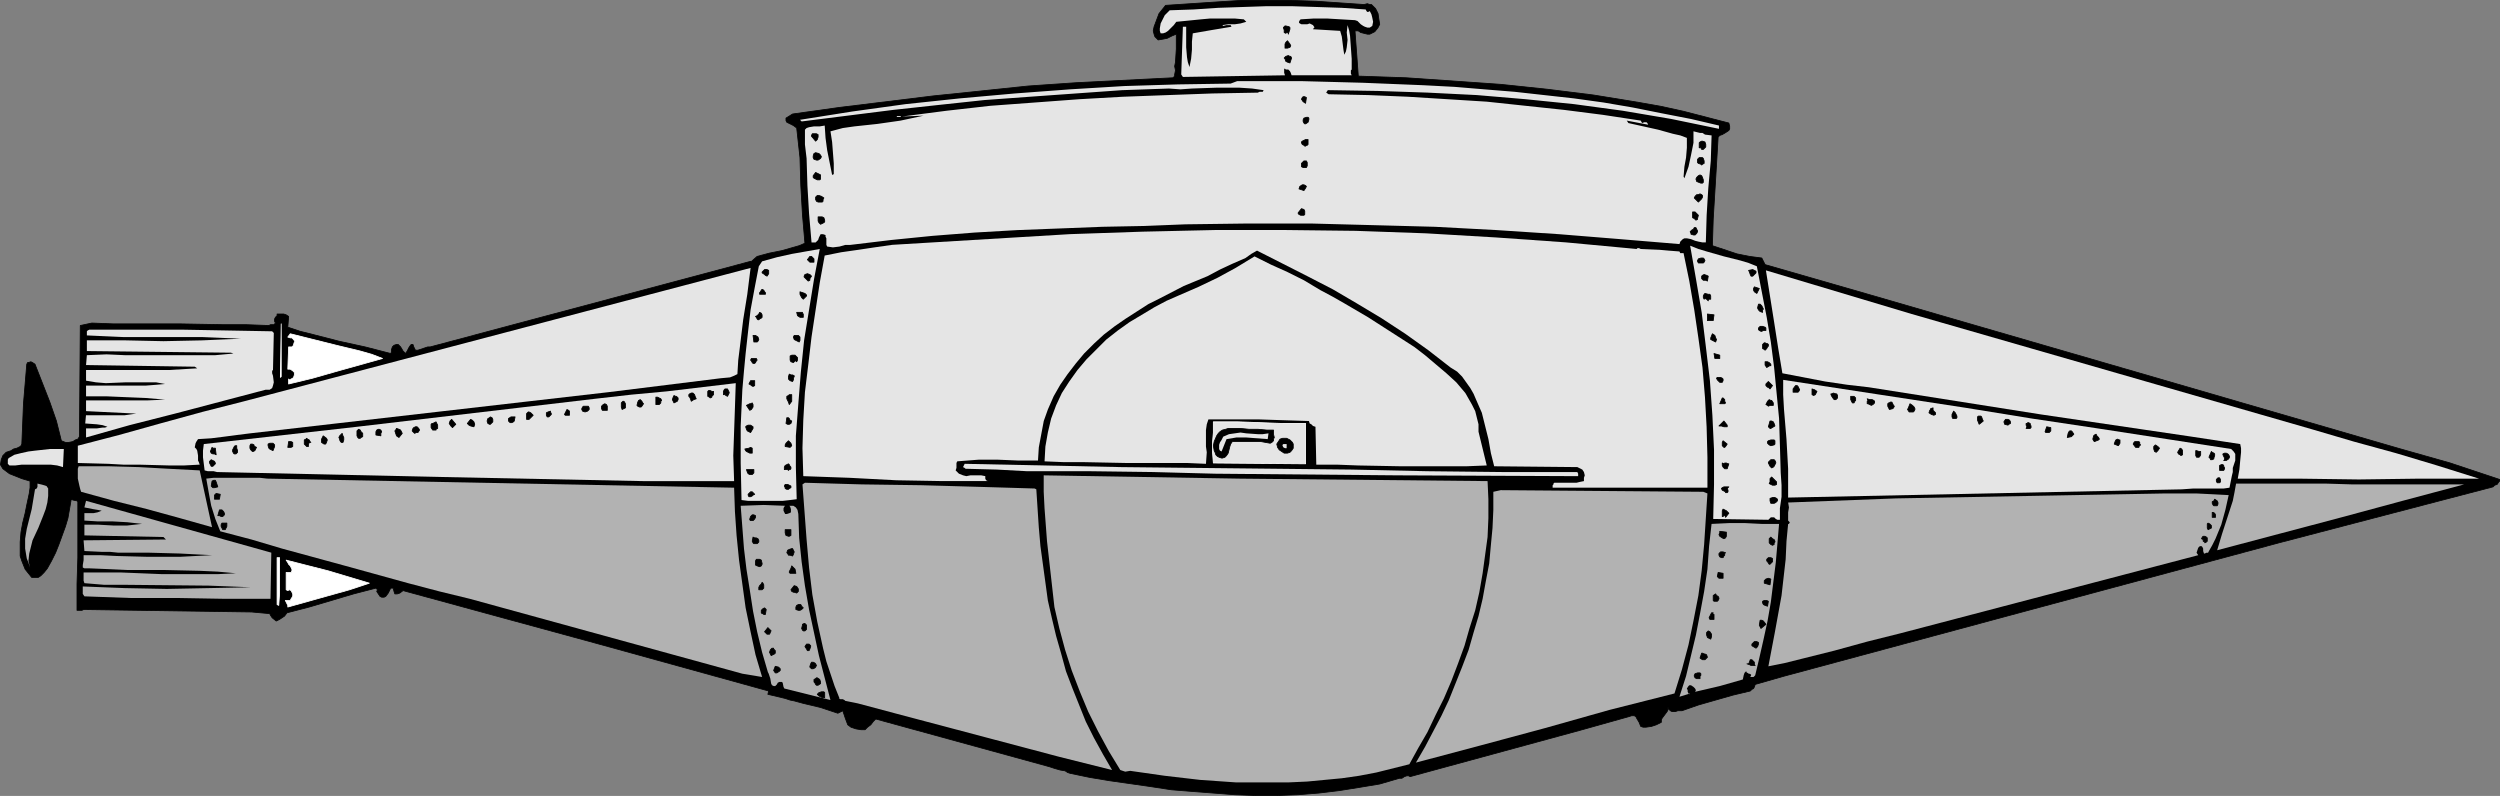 <?xml version="1.0" encoding="UTF-8" standalone="no"?>
<svg
   version="1.0"
   width="129.809mm"
   height="41.328mm"
   id="svg199"
   sodipodi:docname="Submarine 02.wmf"
   xmlns:inkscape="http://www.inkscape.org/namespaces/inkscape"
   xmlns:sodipodi="http://sodipodi.sourceforge.net/DTD/sodipodi-0.dtd"
   xmlns="http://www.w3.org/2000/svg"
   xmlns:svg="http://www.w3.org/2000/svg">
  <rect width="100%" height="100%" fill="#808080" stroke="none"/>
  <sodipodi:namedview
     id="namedview199"
     pagecolor="#ffffff"
     bordercolor="#000000"
     borderopacity="0.25"
     inkscape:showpageshadow="2"
     inkscape:pageopacity="0.0"
     inkscape:pagecheckerboard="0"
     inkscape:deskcolor="#d1d1d1"
     inkscape:document-units="mm" />
  <defs
     id="defs1">
    <pattern
       id="WMFhbasepattern"
       patternUnits="userSpaceOnUse"
       width="6"
       height="6"
       x="0"
       y="0" />
  </defs>
  <path
     style="fill:#000000;fill-opacity:1;fill-rule:evenodd;stroke:#000000;stroke-width:0.162px;stroke-linecap:round;stroke-linejoin:round;stroke-miterlimit:4;stroke-dasharray:none;stroke-opacity:1"
     d="m 267.69,0.888 0.646,-0.162 0.485,0.162 h 0.323 l 0.808,0.808 0.485,0.969 0.162,1.131 0.162,0.969 -0.323,0.646 -0.646,0.808 -0.646,0.323 -0.323,0.162 h -0.485 l -0.646,-0.162 -0.646,-0.162 -0.485,-0.323 h -0.646 l 0.162,2.261 0.162,2.1 0.162,2.261 0.162,2.261 9.373,0.323 9.373,0.646 9.211,0.646 9.211,0.969 9.05,1.131 8.888,1.454 4.525,0.808 4.363,0.969 4.363,1.131 4.363,1.131 0.162,0.646 v 0.485 l -0.162,0.323 -0.485,0.323 -0.808,0.485 -0.485,0.162 -0.323,0.323 -0.323,5.492 -0.323,5.331 -0.323,5.331 -0.162,5.169 4.848,1.615 2.424,0.485 2.424,0.323 0.646,1.292 20.2,5.815 50.096,14.538 54.459,15.83 9.696,2.746 4.848,1.615 4.848,1.615 v 0.323 l -0.162,0.162 -0.323,0.485 -0.485,0.162 -0.323,0.323 -42.016,10.984 -97.121,26.168 -5.656,1.615 -0.162,0.485 -0.162,0.323 -0.323,0.162 -0.323,0.323 -3.394,0.808 -3.394,0.969 -3.394,0.969 -3.232,1.131 h -0.808 l -0.485,0.162 h -0.323 -0.323 l -0.323,-0.162 -0.323,-0.323 -0.162,-0.323 v 0.485 l -0.162,0.323 -0.485,0.646 -0.485,0.646 -0.162,0.323 v 0.485 l -0.97,0.485 -0.485,0.162 -0.485,0.162 -1.131,0.162 h -0.485 l -0.485,-0.162 -0.323,-0.808 -0.485,-0.808 -0.162,-0.323 -0.323,-0.162 h -0.485 l -0.485,0.162 -9.211,2.585 -33.774,9.207 -0.323,-0.162 h -0.323 l -0.485,0.162 -0.485,0.323 h -0.485 l -3.878,1.131 -3.878,0.646 -4.04,0.646 -4.04,0.485 -4.04,0.323 -4.202,0.162 h -4.04 l -4.202,-0.162 -4.202,-0.323 -4.202,-0.323 -4.04,-0.323 -4.202,-0.646 -7.918,-1.131 -3.878,-0.646 -3.878,-0.808 -0.485,-0.162 -0.485,-0.323 -0.97,-0.162 -1.131,-0.323 -0.97,-0.323 v 0 l -34.098,-9.369 -0.485,0.485 -0.485,0.646 -0.646,0.485 -0.485,0.485 h -0.808 l -0.97,-0.162 -0.97,-0.323 -0.646,-0.485 -0.485,-1.292 -0.485,-1.454 -0.97,0.485 -3.394,-1.131 -3.394,-0.808 -1.778,-0.485 -0.808,-0.162 -0.97,-0.323 -3.394,-0.808 0.162,-0.646 -33.29,-9.207 -38.461,-10.5 -0.646,0.485 -0.485,0.162 h -0.485 l -0.162,-0.485 -0.162,-0.646 h -0.485 l -0.162,0.323 -0.323,0.646 -0.485,0.646 -0.323,0.162 h -0.485 l -0.323,-0.162 -0.323,-0.485 -0.323,-0.485 0.162,-0.323 -0.323,-0.323 -4.363,1.131 -4.363,1.292 -4.363,1.292 -4.363,1.131 -0.485,0.646 -0.485,0.323 -0.485,0.323 -0.646,0.323 -0.808,-0.646 -0.323,-0.485 -0.162,-0.323 -3.555,-0.323 -32.966,-0.485 -0.323,0.162 h -0.323 -0.323 -0.323 v -5.169 l 0.162,-5.169 v -5.331 -5.654 l -0.162,-0.162 -0.808,-0.162 -0.323,-0.162 -0.646,3.715 -0.485,1.615 -0.646,1.777 -0.646,1.777 -0.646,1.615 -0.808,1.615 -0.808,1.454 -0.646,0.808 -0.646,0.646 -0.485,0.323 H 7.191 6.706 6.222 L 5.575,112.507 4.929,111.699 4.606,110.892 4.282,110.084 3.959,109.115 v -0.808 -1.938 l 0.162,-1.938 0.323,-1.777 0.485,-1.938 0.323,-1.615 0.485,-2.261 0.162,-1.131 V 94.415 L 4.282,93.931 2.666,93.285 1.858,92.962 1.212,92.477 0.566,91.992 0.081,91.185 0.242,90.215 0.566,89.408 1.212,88.762 2.182,88.439 2.666,88.116 3.313,87.954 3.959,87.631 4.121,87.469 4.282,87.146 4.444,83.27 4.606,79.231 4.929,75.355 5.252,71.478 5.414,71.155 h 0.162 l 0.485,-0.162 0.323,0.162 0.485,0.323 1.454,3.715 1.454,3.715 1.293,3.715 0.97,3.877 0.808,0.323 h 0.646 l 0.808,-0.162 0.485,-0.323 0.485,-0.162 0.323,-0.485 0.162,-21.807 2.262,-0.485 4.202,0.162 h 4.363 8.726 l 8.726,0.162 h 4.363 l 4.363,0.162 0.323,-0.162 h 0.485 0.323 V 63.563 l 0.162,-0.162 -0.162,-0.323 V 62.594 l 0.162,-0.323 0.323,-0.323 V 61.786 61.624 h 0.646 0.646 l 0.485,0.162 0.485,0.323 -0.162,2.1 2.424,0.808 2.586,0.646 5.01,1.292 5.171,1.131 5.01,1.292 0.162,-0.323 v -0.485 l 0.162,-0.485 0.323,-0.323 0.485,-0.162 h 0.323 l 0.323,0.323 0.162,0.162 0.485,0.808 0.162,0.162 0.323,0.323 0.323,-0.485 0.323,-0.646 0.323,-0.485 0.162,-0.162 h 0.323 l 0.162,0.485 0.162,0.323 0.162,0.323 h 0.485 l 0.485,-0.162 0.485,-0.162 0.485,-0.162 0.485,-0.162 h 0.485 L 147.298,51.286 v 0.162 l 1.293,-1.131 2.424,-0.646 2.424,-0.485 2.262,-0.646 1.131,-0.323 1.131,-0.485 -0.485,-5.654 -0.323,-5.654 -0.162,-5.492 -0.323,-2.908 -0.323,-2.908 -0.646,-0.485 -0.646,-0.323 -0.646,-0.323 -0.162,-0.323 V 23.18 l 1.293,-0.808 9.211,-1.292 9.211,-1.131 9.211,-1.131 9.373,-0.969 9.211,-0.969 9.373,-0.646 9.534,-0.485 9.534,-0.485 0.323,-0.323 v -0.323 l 0.162,-0.808 -0.162,-0.808 0.162,-0.808 0.162,-2.585 V 8.157 6.704 l -0.808,0.323 -0.97,0.485 -0.808,0.162 -0.97,0.162 -0.646,-0.646 -0.162,-0.485 -0.162,-0.646 0.162,-0.808 0.485,-1.292 0.485,-1.292 1.293,-1.615 4.848,-0.323 4.848,-0.323 5.01,-0.323 h 5.01 5.01 l 4.848,0.162 4.686,0.323 z"
     id="path1" />
  <path
     style="fill:#e5e5e5;fill-opacity:1;fill-rule:evenodd;stroke:none"
     d="m 268.013,1.858 0.162,0.323 0.162,0.162 h 0.162 l 0.323,-0.162 0.323,0.646 0.162,0.646 0.162,0.808 -0.162,0.808 -0.485,0.323 h -0.485 L 267.852,5.25 267.529,5.088 267.044,4.765 266.721,4.442 266.397,4.119 265.913,3.958 263.165,3.796 260.418,3.634 h -2.586 l -2.586,0.162 -0.162,0.162 -0.162,0.323 v 0.162 l 0.162,0.162 0.323,0.162 h 0.485 0.646 l 0.485,-0.162 0.323,0.162 0.323,0.162 0.323,0.485 V 5.25 l -0.323,0.485 5.333,0.323 0.323,1.131 0.162,1.292 0.162,1.292 0.162,0.969 0.323,-0.646 0.162,-0.808 0.162,-1.454 -0.162,-1.454 0.162,-1.454 0.323,1.131 0.162,0.969 0.162,2.261 0.162,2.261 v 2.1 l -0.162,0.162 v 0.323 0.323 l 0.162,0.323 h -11.797 l -0.162,-0.485 -0.162,-0.323 -0.323,-0.323 h -0.485 v 0 l -0.162,-0.162 h -0.162 v 0.162 0.323 0.162 0.162 l 0.162,0.485 -20.038,0.323 -0.323,-0.485 0.323,-9.369 h 0.646 v 2.1 1.938 l 0.162,1.938 0.162,0.969 0.323,0.969 0.323,-1.615 0.162,-1.777 V 8.157 l 0.162,-1.615 3.717,-0.646 1.939,-0.323 1.939,-0.323 -0.162,-0.323 h -0.323 -0.485 l -0.646,0.162 -0.162,-0.162 v 0 l 1.131,-0.162 h 1.293 l 1.131,-0.162 1.131,-0.323 -0.485,-0.485 -1.778,-0.162 h -1.616 -3.232 l -1.778,0.162 -1.616,0.162 -3.232,0.323 -0.485,0.646 -0.808,0.808 -0.323,0.323 -0.485,0.323 -0.485,0.162 h -0.485 l -0.162,-0.485 V 5.573 l 0.162,-0.969 0.808,-1.615 0.97,-0.969 4.686,-0.162 4.848,-0.323 9.534,-0.323 h 4.848 l 5.01,0.162 4.848,0.162 z"
     id="path2" />
  <path
     style="fill:#000000;fill-opacity:1;fill-rule:evenodd;stroke:#000000;stroke-width:0.162px;stroke-linecap:round;stroke-linejoin:round;stroke-miterlimit:4;stroke-dasharray:none;stroke-opacity:1"
     d="m 253.146,5.734 -0.323,0.969 V 6.542 l -0.162,-0.162 h -0.162 l -0.162,0.162 -0.323,-0.162 v -0.485 l -0.162,-0.485 0.162,-0.162 0.162,-0.162 h 0.162 l 0.646,0.162 0.162,0.162 z"
     id="path3" />
  <path
     style="fill:#000000;fill-opacity:1;fill-rule:evenodd;stroke:#000000;stroke-width:0.162px;stroke-linecap:round;stroke-linejoin:round;stroke-miterlimit:4;stroke-dasharray:none;stroke-opacity:1"
     d="m 253.146,9.288 -0.485,0.162 h -0.485 V 9.127 8.642 l 0.162,-0.323 0.323,-0.323 0.485,0.646 0.162,0.323 z"
     id="path4" />
  <path
     style="fill:#000000;fill-opacity:1;fill-rule:evenodd;stroke:#000000;stroke-width:0.162px;stroke-linecap:round;stroke-linejoin:round;stroke-miterlimit:4;stroke-dasharray:none;stroke-opacity:1"
     d="m 253.469,11.388 -0.323,0.969 -0.485,-0.162 -0.323,-0.162 -0.162,-0.485 -0.162,-0.162 0.323,-0.323 0.485,-0.162 0.323,0.162 h 0.162 z"
     id="path5" />
  <path
     style="fill:#e5e5e5;fill-opacity:1;fill-rule:evenodd;stroke:none"
     d="m 337.34,24.634 v 0.646 l -9.373,-1.938 -9.534,-1.615 -9.534,-1.292 -9.534,-0.969 -9.534,-0.808 -9.696,-0.485 -9.696,-0.323 -9.858,-0.162 -0.323,0.485 0.485,0.323 7.757,0.162 7.757,0.323 7.757,0.485 7.757,0.485 7.595,0.808 7.595,0.808 7.595,0.969 7.434,1.131 0.162,0.323 0.162,0.162 0.323,-0.162 h 0.485 l 0.162,0.162 0.162,0.323 -4.202,-0.808 0.323,0.485 2.909,0.646 2.909,0.646 2.909,0.808 1.454,0.323 1.293,0.485 v 1.938 l -0.162,1.938 -0.323,1.777 -0.162,1.938 0.162,0.323 0.808,-2.261 0.485,-2.261 0.485,-2.423 v -2.261 l 1.293,0.323 h 0.485 l 0.485,0.323 1.293,0.162 -0.162,5.007 -0.485,5.331 -0.323,5.331 -0.162,5.331 h -0.646 l -0.808,-0.162 -0.646,-0.162 -0.808,-0.323 -0.808,-0.162 h -0.485 l -0.323,0.162 -0.162,0.162 -0.323,0.323 -0.162,0.485 -11.635,-0.969 -11.958,-0.969 -12.282,-0.808 -12.12,-0.646 -12.12,-0.323 -12.282,-0.323 h -12.282 l -12.282,0.162 -8.08,0.323 -8.242,0.162 -8.242,0.323 -8.403,0.323 -8.403,0.485 -8.242,0.646 -8.08,0.808 -8.08,0.969 h -0.97 l -1.131,0.323 -1.293,0.162 -1.131,-0.162 -0.162,-0.323 v -1.292 l -0.162,-0.323 v -0.323 l -0.485,-0.162 h -0.485 l -0.323,0.646 -0.162,0.485 -0.485,0.485 h -0.485 -0.323 l -0.485,-5.654 -0.323,-5.492 -0.162,-5.331 -0.323,-2.746 v -2.908 l 0.323,-0.323 0.485,-0.162 0.97,-0.162 h 1.131 l 0.97,-0.162 0.162,2.423 0.323,2.423 0.485,2.423 0.485,2.423 0.323,-0.162 v -2.1 l -0.162,-2.1 -0.162,-2.1 -0.323,-2.1 2.424,-0.646 2.262,-0.323 4.525,-0.485 4.525,-0.646 2.262,-0.485 2.262,-0.485 -4.202,0.162 8.726,-1.131 8.565,-0.969 8.726,-0.646 8.726,-0.646 8.565,-0.485 8.726,-0.323 8.888,-0.323 8.888,-0.162 0.323,-0.162 h 0.323 0.323 l 0.162,-0.323 -2.262,-0.323 -2.424,-0.162 h -4.686 l -4.686,0.162 -2.262,0.162 -2.262,-0.162 -9.211,0.323 -9.05,0.646 -9.05,0.646 -8.888,0.646 -9.05,0.969 -8.888,0.969 -17.938,2.261 -0.323,-0.323 10.181,-1.615 10.504,-1.454 10.666,-1.131 10.827,-0.969 10.827,-0.808 10.666,-0.646 10.504,-0.323 10.342,-0.162 v 0 l 1.293,-0.485 h 12.443 l 12.12,0.323 11.958,0.485 6.141,0.323 5.818,0.485 5.979,0.485 5.818,0.646 5.818,0.646 5.818,0.808 5.656,0.969 5.656,1.131 5.818,1.131 z"
     id="path6" />
  <path
     style="fill:#000000;fill-opacity:1;fill-rule:evenodd;stroke:#000000;stroke-width:0.162px;stroke-linecap:round;stroke-linejoin:round;stroke-miterlimit:4;stroke-dasharray:none;stroke-opacity:1"
     d="m 256.217,20.272 -0.485,-0.323 -0.323,-0.485 0.162,-0.323 0.162,-0.162 h 0.323 l 0.323,0.162 v 0 z"
     id="path7" />
  <path
     style="fill:#ffffff;fill-opacity:1;fill-rule:evenodd;stroke:#ffffff;stroke-width:0.162px;stroke-linecap:round;stroke-linejoin:round;stroke-miterlimit:4;stroke-dasharray:none;stroke-opacity:1"
     d="m 176.063,22.857 h 0.646 z"
     id="path8" />
  <path
     style="fill:#000000;fill-opacity:1;fill-rule:evenodd;stroke:#000000;stroke-width:0.162px;stroke-linecap:round;stroke-linejoin:round;stroke-miterlimit:4;stroke-dasharray:none;stroke-opacity:1"
     d="m 256.863,23.18 v 0.323 l -0.162,0.485 -0.485,0.323 h -0.162 l -0.162,-0.162 -0.162,-0.323 v -0.323 l 0.162,-0.323 0.485,-0.162 h 0.323 z"
     id="path9" />
  <path
     style="fill:#000000;fill-opacity:1;fill-rule:evenodd;stroke:#000000;stroke-width:0.162px;stroke-linecap:round;stroke-linejoin:round;stroke-miterlimit:4;stroke-dasharray:none;stroke-opacity:1"
     d="m 160.549,26.895 -0.162,0.485 -0.162,0.162 -0.162,0.162 -0.808,-0.969 v -0.162 l 0.162,-0.323 h 0.646 0.162 l 0.323,0.162 v 0.162 z"
     id="path10" />
  <path
     style="fill:#000000;fill-opacity:1;fill-rule:evenodd;stroke:#000000;stroke-width:0.162px;stroke-linecap:round;stroke-linejoin:round;stroke-miterlimit:4;stroke-dasharray:none;stroke-opacity:1"
     d="m 256.701,28.026 v 0.323 l -0.162,0.162 h -0.162 l -0.162,0.162 h -0.162 l -0.162,-0.162 -0.323,-0.162 -0.162,-0.323 v -0.162 l 0.162,-0.162 0.646,-0.323 h 0.323 0.162 v 0.323 z"
     id="path11" />
  <path
     style="fill:#000000;fill-opacity:1;fill-rule:evenodd;stroke:#000000;stroke-width:0.162px;stroke-linecap:round;stroke-linejoin:round;stroke-miterlimit:4;stroke-dasharray:none;stroke-opacity:1"
     d="m 334.592,27.864 0.162,0.485 v 0.485 l -0.323,0.323 -0.162,0.162 h -0.162 -0.162 l -0.162,-0.323 h -0.323 v -0.162 -0.162 -0.646 l 0.162,-0.162 0.323,-0.162 h 0.162 z"
     id="path12" />
  <path
     style="fill:#000000;fill-opacity:1;fill-rule:evenodd;stroke:#000000;stroke-width:0.162px;stroke-linecap:round;stroke-linejoin:round;stroke-miterlimit:4;stroke-dasharray:none;stroke-opacity:1"
     d="m 161.196,30.772 -0.162,0.323 -0.485,0.323 h -0.323 l -0.485,-0.162 -0.162,-0.323 v -0.323 l 0.162,-0.485 0.323,-0.162 0.646,0.162 0.323,0.323 z"
     id="path13" />
  <path
     style="fill:#000000;fill-opacity:1;fill-rule:evenodd;stroke:#000000;stroke-width:0.162px;stroke-linecap:round;stroke-linejoin:round;stroke-miterlimit:4;stroke-dasharray:none;stroke-opacity:1"
     d="m 334.431,31.579 v 0.485 l -0.323,0.162 -0.162,0.162 -0.162,-0.162 -0.485,-0.162 -0.162,-0.162 v -0.323 -0.323 l 0.323,-0.323 h 0.323 0.323 l 0.162,0.162 z"
     id="path14" />
  <path
     style="fill:#000000;fill-opacity:1;fill-rule:evenodd;stroke:#000000;stroke-width:0.162px;stroke-linecap:round;stroke-linejoin:round;stroke-miterlimit:4;stroke-dasharray:none;stroke-opacity:1"
     d="m 256.54,32.549 -0.162,0.323 h -0.323 -0.162 -0.162 l -0.323,-0.162 v -0.162 -0.485 l 0.323,-0.323 0.162,-0.162 h 0.323 0.162 l 0.162,0.323 v 0.485 z"
     id="path15" />
  <path
     style="fill:#000000;fill-opacity:1;fill-rule:evenodd;stroke:#000000;stroke-width:0.162px;stroke-linecap:round;stroke-linejoin:round;stroke-miterlimit:4;stroke-dasharray:none;stroke-opacity:1"
     d="m 161.034,34.81 v 0.162 0.162 l -0.162,0.162 h -0.323 -0.162 l -0.323,-0.162 -0.323,-0.162 -0.162,-0.162 v -0.162 -0.162 l 0.485,-0.646 0.323,0.162 0.323,0.162 0.323,0.162 v 0.162 z"
     id="path16" />
  <path
     style="fill:#000000;fill-opacity:1;fill-rule:evenodd;stroke:#000000;stroke-width:0.162px;stroke-linecap:round;stroke-linejoin:round;stroke-miterlimit:4;stroke-dasharray:none;stroke-opacity:1"
     d="m 334.269,35.618 v 0.162 l -0.162,0.162 h -0.323 l -0.808,-0.323 -0.162,-0.485 0.162,-0.323 0.323,-0.323 0.323,-0.162 0.323,0.162 0.162,0.323 0.162,0.485 z"
     id="path17" />
  <path
     style="fill:#000000;fill-opacity:1;fill-rule:evenodd;stroke:#000000;stroke-width:0.162px;stroke-linecap:round;stroke-linejoin:round;stroke-miterlimit:4;stroke-dasharray:none;stroke-opacity:1"
     d="m 256.378,36.587 -0.162,0.323 -0.323,0.485 -0.97,-0.323 0.162,-0.485 0.485,-0.323 h 0.323 l 0.323,0.162 z"
     id="path18" />
  <path
     style="fill:#000000;fill-opacity:1;fill-rule:evenodd;stroke:#000000;stroke-width:0.162px;stroke-linecap:round;stroke-linejoin:round;stroke-miterlimit:4;stroke-dasharray:none;stroke-opacity:1"
     d="m 333.946,39.01 -0.646,0.646 -0.808,-0.808 0.162,-0.323 0.323,-0.323 h 0.323 l 0.323,-0.162 0.323,0.162 0.162,0.162 v 0.323 z"
     id="path19" />
  <path
     style="fill:#000000;fill-opacity:1;fill-rule:evenodd;stroke:#000000;stroke-width:0.162px;stroke-linecap:round;stroke-linejoin:round;stroke-miterlimit:4;stroke-dasharray:none;stroke-opacity:1"
     d="m 161.681,38.848 -0.162,0.323 v 0.323 l -0.162,0.162 h -0.323 -0.485 l -0.323,-0.162 -0.162,-0.323 v -0.162 -0.323 l 0.162,-0.162 0.162,-0.162 h 0.323 l 0.485,0.162 z"
     id="path20" />
  <path
     style="fill:#000000;fill-opacity:1;fill-rule:evenodd;stroke:#000000;stroke-width:0.162px;stroke-linecap:round;stroke-linejoin:round;stroke-miterlimit:4;stroke-dasharray:none;stroke-opacity:1"
     d="m 255.893,42.241 h -0.646 l -0.323,-0.162 -0.162,-0.162 v -0.162 l 0.646,-0.808 0.485,0.162 0.162,0.323 v 0.485 0.162 z"
     id="path21" />
  <path
     style="fill:#000000;fill-opacity:1;fill-rule:evenodd;stroke:#000000;stroke-width:0.162px;stroke-linecap:round;stroke-linejoin:round;stroke-miterlimit:4;stroke-dasharray:none;stroke-opacity:1"
     d="m 333.3,42.241 -0.162,0.646 v 0.162 l -0.323,0.162 -0.162,-0.162 -0.162,-0.162 -0.323,-0.162 v -1.131 h 0.485 l 0.162,0.162 0.323,0.323 z"
     id="path22" />
  <path
     style="fill:#000000;fill-opacity:1;fill-rule:evenodd;stroke:#000000;stroke-width:0.162px;stroke-linecap:round;stroke-linejoin:round;stroke-miterlimit:4;stroke-dasharray:none;stroke-opacity:1"
     d="m 161.842,43.21 v 0.323 l -0.162,0.162 -0.646,0.323 -0.323,-0.323 -0.162,-0.323 v -0.808 h 0.808 l 0.323,0.162 z"
     id="path23" />
  <path
     style="fill:#000000;fill-opacity:1;fill-rule:evenodd;stroke:#000000;stroke-width:0.162px;stroke-linecap:round;stroke-linejoin:round;stroke-miterlimit:4;stroke-dasharray:none;stroke-opacity:1"
     d="m 333.138,45.31 v 0.162 l -0.162,0.323 -0.323,0.323 h -0.323 l -0.485,-0.162 v -0.162 l -0.162,-0.323 0.162,-0.162 0.162,-0.162 0.323,-0.162 0.162,-0.323 h 0.323 l 0.162,0.323 z"
     id="path24" />
  <path
     style="fill:#e5e5e5;fill-opacity:1;fill-rule:evenodd;stroke:none"
     d="m 321.18,48.863 0.162,-0.162 h 0.162 0.162 l 0.323,0.162 3.717,0.162 1.778,0.162 2.101,0.162 0.162,0.323 h 0.162 0.162 0.323 l 1.131,5.492 0.97,5.654 0.808,5.492 0.808,5.815 0.485,5.815 0.323,5.815 0.162,5.977 v 5.977 h -30.704 0.162 0.162 V 95.223 l 0.162,-0.162 v -0.162 l 0.162,-0.162 h 1.616 1.293 1.454 l 0.646,-0.162 0.808,-0.162 v -0.646 l 0.162,-0.485 -0.162,-0.646 -0.323,-0.485 -0.97,-0.485 -16.322,-0.162 -0.646,-2.585 -0.485,-2.746 -0.646,-2.585 -0.646,-2.585 -1.131,-2.585 -0.485,-1.131 -0.646,-1.131 -0.808,-1.131 -0.808,-1.131 -0.97,-0.969 -1.293,-0.808 -4.363,-3.392 -4.525,-3.231 -4.686,-3.069 -4.848,-2.908 -4.686,-2.746 -5.01,-2.585 -9.858,-5.007 -1.131,0.646 -1.131,0.808 -2.586,1.131 -2.424,1.131 -2.424,1.292 -4.686,1.938 -4.686,2.423 -2.262,1.131 -2.262,1.454 -2.262,1.454 -2.101,1.454 -2.101,1.615 -1.939,1.777 -1.939,1.938 -1.616,1.938 -1.616,2.1 -1.454,2.1 -1.293,2.261 -1.131,2.585 -0.808,2.261 -0.485,2.585 -0.485,2.585 -0.162,2.585 h -4.04 l -3.878,-0.162 h -3.717 l -2.101,0.162 -2.101,0.162 -0.162,0.323 v 0.485 0.485 l -0.162,0.485 0.646,0.646 0.808,0.323 0.646,0.162 0.808,-0.162 h 1.454 0.646 l 0.808,0.162 v 0.485 l 0.162,0.323 0.323,0.162 h 0.323 -9.211 l -9.05,-0.162 -9.211,-0.485 -4.525,-0.162 -4.525,-0.162 -0.162,-5.492 0.162,-5.492 0.323,-5.492 0.646,-5.331 0.646,-5.492 0.808,-5.331 0.808,-5.331 0.97,-5.331 3.232,-0.646 3.394,-0.485 3.232,-0.485 3.394,-0.485 34.906,-2.1 14.221,-0.485 14.221,-0.323 h 13.898 l 13.736,0.162 13.736,0.485 13.736,0.808 13.736,0.969 z"
     id="path25" />
  <path
     style="fill:#e5e5e5;fill-opacity:1;fill-rule:evenodd;stroke:none"
     d="m 344.773,52.256 0.97,5.007 0.97,5.007 0.808,4.846 0.646,5.007 0.485,5.007 0.485,5.007 0.162,5.169 0.162,5.492 0.162,2.423 v 2.261 l -0.323,2.261 v 2.261 h -0.485 l -0.323,-0.162 -0.323,-0.323 h -0.646 l -0.485,0.485 -10.827,-0.162 0.162,-6.784 v -6.784 l -0.323,-6.784 -0.485,-6.784 -0.808,-6.784 -0.808,-6.623 -1.131,-6.623 -1.131,-6.461 1.616,0.646 1.616,0.485 3.394,0.969 3.232,0.808 1.616,0.485 z"
     id="path26" />
  <path
     style="fill:#e5e5e5;fill-opacity:1;fill-rule:evenodd;stroke:none"
     d="m 160.873,48.863 -1.131,5.977 -0.97,5.977 -0.97,5.977 -0.646,6.3 -0.485,6.138 -0.485,6.3 v 6.138 l 0.162,6.3 -1.293,0.162 -1.454,0.162 h -2.747 -2.747 -1.293 l -1.293,-0.162 -0.162,-7.269 v -7.269 l 0.162,-3.554 0.162,-3.554 0.323,-3.715 0.323,-3.392 0.485,-4.361 0.485,-4.2 0.808,-4.361 0.808,-4.2 0.646,-0.969 2.909,-0.808 2.909,-0.646 2.747,-0.485 z"
     id="path27" />
  <path
     style="fill:#000000;fill-opacity:1;fill-rule:evenodd;stroke:#000000;stroke-width:0.162px;stroke-linecap:round;stroke-linejoin:round;stroke-miterlimit:4;stroke-dasharray:none;stroke-opacity:1"
     d="m 159.741,50.802 v 0.323 0.323 h -0.323 -0.162 -0.323 l -0.162,-0.162 -0.323,-0.323 0.485,-0.646 h 0.323 l 0.162,0.162 0.162,0.162 z"
     id="path28" />
  <path
     style="fill:#e5e5e5;fill-opacity:1;fill-rule:evenodd;stroke:none"
     d="m 259.125,56.94 2.424,1.292 2.262,1.292 4.686,2.746 4.525,2.908 4.525,2.908 2.101,1.615 2.101,1.777 2.101,1.777 1.939,1.777 1.778,2.1 0.646,1.131 0.646,1.131 0.646,1.292 0.323,1.292 0.323,1.292 v 1.454 l 1.616,6.623 -4.04,0.162 h -4.202 -8.565 L 266.559,91.346 262.357,91.185 h -4.04 l -0.162,-7.43 -0.485,-0.162 -0.323,-0.323 -0.323,-0.162 -0.162,-0.485 -5.171,-0.162 -4.848,-0.162 h -4.848 -4.848 l -0.323,0.969 -0.162,1.131 v 2.1 1.131 l 0.162,1.131 -0.162,2.261 -3.717,-0.162 h -3.878 -8.08 l -8.08,-0.162 h -4.04 l -3.878,-0.162 0.162,-2.908 0.485,-2.746 0.646,-2.746 0.97,-2.585 1.131,-2.423 1.454,-2.261 1.616,-2.261 1.778,-2.1 1.939,-1.938 1.939,-1.938 2.262,-1.777 2.262,-1.615 2.424,-1.454 2.424,-1.454 2.424,-1.292 2.586,-1.131 3.717,-1.615 3.717,-1.777 3.555,-1.938 3.717,-2.261 3.232,1.615 3.232,1.454 3.232,1.615 1.616,0.969 z"
     id="path29" />
  <path
     style="fill:#000000;fill-opacity:1;fill-rule:evenodd;stroke:#000000;stroke-width:0.162px;stroke-linecap:round;stroke-linejoin:round;stroke-miterlimit:4;stroke-dasharray:none;stroke-opacity:1"
     d="m 334.431,51.448 -0.162,0.162 h -0.323 -0.323 -0.323 l -0.162,-0.323 v -0.162 l 0.162,-0.323 0.485,-0.162 h 0.323 0.162 l 0.162,0.162 0.162,0.323 z"
     id="path30" />
  <path
     style="fill:#e5e5e5;fill-opacity:1;fill-rule:evenodd;stroke:none"
     d="m 144.713,73.416 -0.646,0.323 -0.808,0.323 -1.778,0.162 -22.139,2.746 -70.296,8.077 -2.586,0.323 -2.424,0.323 -2.586,0.323 -2.586,0.162 -0.323,0.485 -0.162,0.323 -0.162,0.808 0.323,0.323 0.162,0.323 0.162,0.969 v 0.969 l 0.162,0.323 0.162,0.485 -3.07,0.162 h -2.909 l -5.979,-0.162 h -3.07 l -2.909,-0.162 -5.979,-0.162 v -3.392 l 8.08,-2.1 8.08,-2.261 8.242,-2.261 8.242,-2.1 99.384,-26.168 -0.646,5.169 -0.808,5.007 -0.646,5.331 -0.323,2.585 z"
     id="path31" />
  <path
     style="fill:#000000;fill-opacity:1;fill-rule:evenodd;stroke:#000000;stroke-width:0.162px;stroke-linecap:round;stroke-linejoin:round;stroke-miterlimit:4;stroke-dasharray:none;stroke-opacity:1"
     d="m 150.853,53.063 v 0.323 0.323 l -0.323,0.485 -0.323,-0.162 -0.162,-0.162 -0.485,-0.323 v -0.162 l 0.162,-0.162 0.323,-0.323 h 0.485 z"
     id="path32" />
  <path
     style="fill:#000000;fill-opacity:1;fill-rule:evenodd;stroke:#000000;stroke-width:0.162px;stroke-linecap:round;stroke-linejoin:round;stroke-miterlimit:4;stroke-dasharray:none;stroke-opacity:1"
     d="m 344.612,53.225 v 0.162 0.162 l -0.162,0.162 -0.162,0.162 v 0 l -0.323,0.323 h -0.323 l -0.162,-0.323 -0.162,-0.485 -0.162,-0.323 0.808,-0.162 0.323,0.162 z"
     id="path33" />
  <path
     style="fill:#e5e5e5;fill-opacity:1;fill-rule:evenodd;stroke:none"
     d="m 453.691,84.239 8.242,2.423 8.242,2.261 8.08,2.423 8.242,2.585 h -5.656 -5.979 l -11.958,0.162 -11.958,-0.162 h -5.979 -5.818 l 0.323,-1.777 0.162,-1.777 0.162,-1.615 v -0.808 l -0.162,-0.808 -9.534,-1.454 -9.858,-1.454 -19.715,-2.908 -33.774,-5.331 -4.202,-0.485 -4.363,-0.646 -4.202,-0.808 -4.202,-0.808 -0.808,-4.846 -0.808,-5.169 -1.616,-10.176 28.603,8.561 z"
     id="path34" />
  <path
     style="fill:#000000;fill-opacity:1;fill-rule:evenodd;stroke:#000000;stroke-width:0.162px;stroke-linecap:round;stroke-linejoin:round;stroke-miterlimit:4;stroke-dasharray:none;stroke-opacity:1"
     d="m 159.257,54.194 -0.323,0.485 v 0.323 l -0.323,0.162 -0.808,-0.808 v -0.162 l 0.162,-0.323 0.485,-0.162 0.485,0.162 0.162,0.162 z"
     id="path35" />
  <path
     style="fill:#000000;fill-opacity:1;fill-rule:evenodd;stroke:#000000;stroke-width:0.162px;stroke-linecap:round;stroke-linejoin:round;stroke-miterlimit:4;stroke-dasharray:none;stroke-opacity:1"
     d="m 335.239,54.194 -0.162,0.969 -0.323,-0.162 h -0.485 l -0.323,-0.323 v 0 -0.323 -0.162 l 0.162,-0.162 0.323,-0.162 0.485,0.162 z"
     id="path36" />
  <path
     style="fill:#000000;fill-opacity:1;fill-rule:evenodd;stroke:#000000;stroke-width:0.162px;stroke-linecap:round;stroke-linejoin:round;stroke-miterlimit:4;stroke-dasharray:none;stroke-opacity:1"
     d="m 344.773,57.586 -0.485,-0.323 -0.162,-0.323 v -0.323 l 0.162,-0.323 0.97,0.323 z"
     id="path37" />
  <path
     style="fill:#000000;fill-opacity:1;fill-rule:evenodd;stroke:#000000;stroke-width:0.162px;stroke-linecap:round;stroke-linejoin:round;stroke-miterlimit:4;stroke-dasharray:none;stroke-opacity:1"
     d="m 150.207,57.748 h -1.131 v -0.323 l 0.162,-0.162 0.162,-0.323 0.162,-0.162 0.323,0.162 0.162,0.323 0.162,0.162 z"
     id="path38" />
  <path
     style="fill:#000000;fill-opacity:1;fill-rule:evenodd;stroke:#000000;stroke-width:0.162px;stroke-linecap:round;stroke-linejoin:round;stroke-miterlimit:4;stroke-dasharray:none;stroke-opacity:1"
     d="m 157.964,58.394 -0.323,0.323 -0.323,-0.323 -0.162,-0.323 -0.162,-0.323 v -0.485 l 0.485,0.162 0.485,0.162 0.162,0.162 0.162,0.162 v 0.162 z"
     id="path39" />
  <path
     style="fill:#000000;fill-opacity:1;fill-rule:evenodd;stroke:#000000;stroke-width:0.162px;stroke-linecap:round;stroke-linejoin:round;stroke-miterlimit:4;stroke-dasharray:none;stroke-opacity:1"
     d="M 335.724,58.071 V 58.717 h -0.162 -0.162 l -0.162,0.162 v 0.162 l -0.162,-0.162 -0.162,-0.162 -0.323,-0.162 -0.162,0.162 -0.162,-0.323 v -0.323 l 0.162,-0.323 0.162,-0.162 0.646,0.162 h 0.323 z"
     id="path40" />
  <path
     style="fill:#000000;fill-opacity:1;fill-rule:evenodd;stroke:#000000;stroke-width:0.162px;stroke-linecap:round;stroke-linejoin:round;stroke-miterlimit:4;stroke-dasharray:none;stroke-opacity:1"
     d="m 346.066,60.655 -0.162,0.162 v 0.485 l -0.485,-0.162 -0.323,-0.323 -0.162,-0.323 v -0.162 l 0.162,-0.646 h 0.323 l 0.323,0.323 0.162,0.323 z"
     id="path41" />
  <path
     style="fill:#000000;fill-opacity:1;fill-rule:evenodd;stroke:#000000;stroke-width:0.162px;stroke-linecap:round;stroke-linejoin:round;stroke-miterlimit:4;stroke-dasharray:none;stroke-opacity:1"
     d="m 157.641,62.27 h -0.323 -0.323 l -0.485,-0.323 -0.162,-0.646 h 1.131 v 0.162 l 0.162,0.162 v 0.162 z"
     id="path42" />
  <path
     style="fill:#000000;fill-opacity:1;fill-rule:evenodd;stroke:#000000;stroke-width:0.162px;stroke-linecap:round;stroke-linejoin:round;stroke-miterlimit:4;stroke-dasharray:none;stroke-opacity:1"
     d="m 149.561,62.27 -0.162,0.162 -0.323,0.162 -0.162,0.162 h -0.162 l -0.162,-0.162 -0.162,-0.323 -0.162,-0.162 0.323,-0.162 0.323,-0.323 0.162,-0.323 0.323,0.162 0.162,0.323 v 0.323 z"
     id="path43" />
  <path
     style="fill:#000000;fill-opacity:1;fill-rule:evenodd;stroke:#000000;stroke-width:0.162px;stroke-linecap:round;stroke-linejoin:round;stroke-miterlimit:4;stroke-dasharray:none;stroke-opacity:1"
     d="m 336.208,62.917 h -1.131 V 61.624 l 1.293,0.162 z"
     id="path44" />
  <path
     style="fill:#ffffff;fill-opacity:1;fill-rule:evenodd;stroke:#ffffff;stroke-width:0.162px;stroke-linecap:round;stroke-linejoin:round;stroke-miterlimit:4;stroke-dasharray:none;stroke-opacity:1"
     d="m 55.025,74.062 0.162,-10.5 v 10.338 z"
     id="path45" />
  <path
     style="fill:#000000;fill-opacity:1;fill-rule:evenodd;stroke:#000000;stroke-width:0.162px;stroke-linecap:round;stroke-linejoin:round;stroke-miterlimit:4;stroke-dasharray:none;stroke-opacity:1"
     d="m 346.551,64.693 v 0.162 h -0.485 l -0.323,0.162 h -0.162 l -0.323,-0.162 -0.162,-0.162 v -0.323 l 0.323,-0.323 h 0.485 l 0.485,0.162 0.162,0.162 z"
     id="path46" />
  <path
     style="fill:#e5e5e5;fill-opacity:1;fill-rule:evenodd;stroke:none"
     d="m 53.409,65.017 0.323,0.323 -0.162,7.43 -0.162,-0.162 v 0.646 l 0.162,0.485 0.162,1.292 -0.162,0.646 -0.162,0.485 -0.485,0.323 h -0.323 -0.485 l -17.776,4.684 -8.888,2.261 -8.565,2.423 v -1.777 0 h 0.97 1.131 l 1.131,-0.162 h 0.485 l 0.485,-0.162 -0.97,-0.323 -1.131,-0.162 -2.262,-0.162 0.162,-1.777 v 0.162 h 1.131 1.293 1.293 1.293 2.586 l 1.131,-0.162 1.131,-0.162 -9.858,-0.485 v -2.1 h 4.04 3.878 4.04 L 32.401,78.424 28.522,78.101 24.644,77.939 20.927,77.778 H 18.826 16.887 v -2.1 h 1.778 1.939 4.04 3.878 L 30.623,75.516 32.401,75.355 30.623,75.031 H 28.522 24.644 L 20.766,75.193 18.826,75.031 16.887,74.708 v -2.1 h 10.827 5.494 l 5.494,-0.323 -0.485,-0.323 -21.331,-0.323 0.162,-1.938 3.878,-0.162 3.555,0.162 h 7.272 6.949 3.555 L 45.814,69.378 45.329,69.216 17.049,68.893 v -2.1 h 7.595 l 7.434,0.162 7.595,-0.162 3.717,-0.162 3.878,-0.162 -3.717,-0.162 -3.878,-0.162 H 28.038 24.159 L 20.604,65.986 17.049,65.824 v -0.808 l 0.162,-0.162 0.323,-0.162 h 8.888 9.211 l 8.888,0.162 z"
     id="path47" />
  <path
     style="fill:#ffffff;fill-opacity:1;fill-rule:evenodd;stroke:#ffffff;stroke-width:0.162px;stroke-linecap:round;stroke-linejoin:round;stroke-miterlimit:4;stroke-dasharray:none;stroke-opacity:1"
     d="m 75.063,70.347 -9.211,2.585 -4.525,1.292 -4.686,1.131 v -0.969 0 l 0.162,0.162 h 0.162 l 0.162,-0.162 0.323,-0.162 0.162,-0.162 0.162,-0.485 V 73.093 l -0.323,-0.323 -0.485,-0.323 h -0.485 l 0.162,-4.361 h 0.323 0.323 l 0.162,-0.162 0.162,-0.162 v -0.162 l 0.162,-0.485 h 0.162 l -0.323,-0.485 -0.323,-0.323 h -0.323 l -0.485,-0.162 0.485,-0.646 4.525,1.131 4.525,1.131 4.686,1.131 2.262,0.646 z"
     id="path48" />
  <path
     style="fill:#000000;fill-opacity:1;fill-rule:evenodd;stroke:#000000;stroke-width:0.162px;stroke-linecap:round;stroke-linejoin:round;stroke-miterlimit:4;stroke-dasharray:none;stroke-opacity:1"
     d="m 336.693,67.116 -0.323,-0.162 -0.323,-0.162 -0.323,-0.162 v 0 -0.323 l 0.323,-0.808 0.485,0.323 0.162,0.485 0.162,0.323 z"
     id="path49" />
  <path
     style="fill:#000000;fill-opacity:1;fill-rule:evenodd;stroke:#000000;stroke-width:0.162px;stroke-linecap:round;stroke-linejoin:round;stroke-miterlimit:4;stroke-dasharray:none;stroke-opacity:1"
     d="m 148.591,67.116 h -0.646 l -0.162,-1.292 h 0.485 l 0.485,0.323 0.162,0.485 -0.162,0.323 z"
     id="path50" />
  <path
     style="fill:#000000;fill-opacity:1;fill-rule:evenodd;stroke:#000000;stroke-width:0.162px;stroke-linecap:round;stroke-linejoin:round;stroke-miterlimit:4;stroke-dasharray:none;stroke-opacity:1"
     d="m 156.833,67.116 -0.646,-0.323 -0.323,-0.162 -0.162,-0.485 0.162,-0.323 h 0.323 0.323 0.162 l 0.323,0.323 v 0.323 0.323 z"
     id="path51" />
  <path
     style="fill:#000000;fill-opacity:1;fill-rule:evenodd;stroke:#000000;stroke-width:0.162px;stroke-linecap:round;stroke-linejoin:round;stroke-miterlimit:4;stroke-dasharray:none;stroke-opacity:1"
     d="m 347.036,67.924 -0.162,0.162 -0.162,0.323 -0.323,0.323 -0.162,-0.162 -0.323,-0.162 v -0.808 l 0.162,-0.162 0.162,-0.162 h 0.162 l 0.323,0.162 h 0.162 l 0.162,0.162 z"
     id="path52" />
  <path
     style="fill:#000000;fill-opacity:1;fill-rule:evenodd;stroke:#000000;stroke-width:0.162px;stroke-linecap:round;stroke-linejoin:round;stroke-miterlimit:4;stroke-dasharray:none;stroke-opacity:1"
     d="m 337.501,70.347 h -0.97 l -0.162,-0.969 1.131,0.323 z"
     id="path53" />
  <path
     style="fill:#000000;fill-opacity:1;fill-rule:evenodd;stroke:#000000;stroke-width:0.162px;stroke-linecap:round;stroke-linejoin:round;stroke-miterlimit:4;stroke-dasharray:none;stroke-opacity:1"
     d="m 156.348,70.993 -0.162,-0.162 h -0.162 l -0.323,0.323 -0.485,-0.162 -0.162,-0.323 v -0.808 l 0.323,-0.162 h 0.323 0.323 l 0.162,0.162 0.323,0.323 v 0.162 0.323 z"
     id="path54" />
  <path
     style="fill:#000000;fill-opacity:1;fill-rule:evenodd;stroke:#000000;stroke-width:0.162px;stroke-linecap:round;stroke-linejoin:round;stroke-miterlimit:4;stroke-dasharray:none;stroke-opacity:1"
     d="m 148.591,70.67 -0.162,0.162 -0.162,0.323 -0.162,0.162 h -0.323 l -0.162,-0.162 -0.162,-0.323 -0.162,-0.162 0.162,-0.323 h 0.162 0.646 0.162 z"
     id="path55" />
  <path
     style="fill:#000000;fill-opacity:1;fill-rule:evenodd;stroke:#000000;stroke-width:0.162px;stroke-linecap:round;stroke-linejoin:round;stroke-miterlimit:4;stroke-dasharray:none;stroke-opacity:1"
     d="m 347.52,71.639 -0.808,0.485 -0.323,-0.485 v -0.323 -0.323 h 0.485 l 0.323,0.162 0.323,0.323 v 0.323 z"
     id="path56" />
  <path
     style="fill:#000000;fill-opacity:1;fill-rule:evenodd;stroke:#000000;stroke-width:0.162px;stroke-linecap:round;stroke-linejoin:round;stroke-miterlimit:4;stroke-dasharray:none;stroke-opacity:1"
     d="m 155.701,74.224 v 0.323 l -0.162,0.323 -0.485,-0.162 -0.323,-0.323 v -0.485 l 0.162,-0.485 0.323,0.162 h 0.323 l 0.323,0.162 v 0.162 z"
     id="path57" />
  <path
     style="fill:#000000;fill-opacity:1;fill-rule:evenodd;stroke:#000000;stroke-width:0.162px;stroke-linecap:round;stroke-linejoin:round;stroke-miterlimit:4;stroke-dasharray:none;stroke-opacity:1"
     d="m 338.148,74.385 v 0.323 l -0.162,0.323 h -0.162 -0.323 l -0.485,-0.485 -0.162,-0.323 0.162,-0.162 h 0.646 l 0.323,0.162 z"
     id="path58" />
  <path
     style="fill:#e5e5e5;fill-opacity:1;fill-rule:evenodd;stroke:none"
     d="m 385.82,80.039 12.928,2.1 12.928,1.938 26.179,4.038 0.485,0.485 0.323,0.485 v 0.646 0.646 l -0.485,1.454 v 0.808 l -0.162,0.646 -0.485,2.423 -1.131,0.162 h -0.97 -5.01 l -2.262,0.162 -77.245,1.615 v -2.908 -2.746 l -0.323,-5.815 -0.485,-5.815 -0.162,-2.908 v -2.908 z"
     id="path59" />
  <path
     style="fill:#000000;fill-opacity:1;fill-rule:evenodd;stroke:#000000;stroke-width:0.162px;stroke-linecap:round;stroke-linejoin:round;stroke-miterlimit:4;stroke-dasharray:none;stroke-opacity:1"
     d="m 148.106,75.678 -0.323,0.162 -0.323,-0.162 -0.162,-0.162 -0.323,-0.162 0.162,-0.323 0.162,-0.323 h 0.323 0.485 z"
     id="path60" />
  <path
     style="fill:#000000;fill-opacity:1;fill-rule:evenodd;stroke:#000000;stroke-width:0.162px;stroke-linecap:round;stroke-linejoin:round;stroke-miterlimit:4;stroke-dasharray:none;stroke-opacity:1"
     d="m 347.359,76.324 -0.323,-0.323 h -0.162 l -0.323,-0.323 v -0.162 -0.162 l 0.485,-0.485 0.808,0.808 z"
     id="path61" />
  <path
     style="fill:#e5e5e5;fill-opacity:1;fill-rule:evenodd;stroke:none"
     d="m 144.389,75.193 -0.162,4.846 -0.162,4.684 -0.162,4.684 0.162,5.007 h -17.938 l -39.592,-0.808 -43.955,-0.969 -0.646,-0.162 h -0.485 -0.646 l -0.646,-0.162 -0.323,-2.585 v -1.292 l 0.162,-1.292 30.058,-3.392 46.702,-5.492 7.11,-0.808 6.949,-0.646 z"
     id="path62" />
  <path
     style="fill:#000000;fill-opacity:1;fill-rule:evenodd;stroke:#000000;stroke-width:0.162px;stroke-linecap:round;stroke-linejoin:round;stroke-miterlimit:4;stroke-dasharray:none;stroke-opacity:1"
     d="m 353.176,76.485 -0.162,0.323 -0.162,0.162 h -0.162 -0.323 -0.485 v -0.162 -0.485 l 0.485,-0.646 h 0.162 0.162 l 0.162,0.162 0.162,0.323 z"
     id="path63" />
  <path
     style="fill:#000000;fill-opacity:1;fill-rule:evenodd;stroke:#000000;stroke-width:0.162px;stroke-linecap:round;stroke-linejoin:round;stroke-miterlimit:4;stroke-dasharray:none;stroke-opacity:1"
     d="m 143.097,77.131 -0.323,0.646 -0.323,-0.162 -0.162,-0.162 h -0.323 V 77.293 76.97 76.808 l 0.162,-0.323 0.162,-0.162 h 0.162 0.323 l 0.162,0.323 0.162,0.323 z"
     id="path64" />
  <path
     style="fill:#000000;fill-opacity:1;fill-rule:evenodd;stroke:#000000;stroke-width:0.162px;stroke-linecap:round;stroke-linejoin:round;stroke-miterlimit:4;stroke-dasharray:none;stroke-opacity:1"
     d="m 356.57,76.808 -0.162,0.323 -0.162,0.323 -0.323,0.162 -0.323,-0.162 v -1.131 l 0.485,0.162 z"
     id="path65" />
  <path
     style="fill:#000000;fill-opacity:1;fill-rule:evenodd;stroke:#000000;stroke-width:0.162px;stroke-linecap:round;stroke-linejoin:round;stroke-miterlimit:4;stroke-dasharray:none;stroke-opacity:1"
     d="m 140.026,76.808 v 0.323 0.323 l -0.323,0.323 v 0.162 l -0.323,0.162 -0.162,-0.162 -0.323,-0.162 V 77.454 76.97 76.808 l 0.162,-0.162 h 0.323 l 0.323,0.162 z"
     id="path66" />
  <path
     style="fill:#000000;fill-opacity:1;fill-rule:evenodd;stroke:#000000;stroke-width:0.162px;stroke-linecap:round;stroke-linejoin:round;stroke-miterlimit:4;stroke-dasharray:none;stroke-opacity:1"
     d="m 136.633,78.262 -0.485,0.162 -0.485,0.323 -0.162,-0.485 -0.162,-0.323 -0.162,-0.162 v -0.162 -0.162 l 0.162,-0.162 0.323,-0.162 h 0.323 l 0.162,0.162 0.162,0.162 0.162,0.485 z"
     id="path67" />
  <path
     style="fill:#000000;fill-opacity:1;fill-rule:evenodd;stroke:#000000;stroke-width:0.162px;stroke-linecap:round;stroke-linejoin:round;stroke-miterlimit:4;stroke-dasharray:none;stroke-opacity:1"
     d="m 360.61,77.616 v 0.485 l -0.162,0.162 -0.162,0.162 h -0.323 l -0.162,-0.162 -0.323,-0.485 -0.162,-0.323 v -0.162 h 0.162 l 0.323,-0.162 0.485,0.162 h 0.162 z"
     id="path68" />
  <path
     style="fill:#000000;fill-opacity:1;fill-rule:evenodd;stroke:#000000;stroke-width:0.162px;stroke-linecap:round;stroke-linejoin:round;stroke-miterlimit:4;stroke-dasharray:none;stroke-opacity:1"
     d="m 155.378,78.747 -0.485,0.646 -0.162,-0.485 -0.323,-0.646 v -0.485 l 0.323,-0.162 0.162,-0.162 h 0.323 0.162 v 0.323 0.162 0.323 z"
     id="path69" />
  <path
     style="fill:#000000;fill-opacity:1;fill-rule:evenodd;stroke:#000000;stroke-width:0.162px;stroke-linecap:round;stroke-linejoin:round;stroke-miterlimit:4;stroke-dasharray:none;stroke-opacity:1"
     d="m 133.077,78.101 v 0.323 l -0.162,0.323 -0.323,0.162 -0.323,0.162 -0.162,-0.323 -0.162,-0.323 0.162,-0.485 0.162,-0.323 0.323,0.162 h 0.162 l 0.162,0.162 z"
     id="path70" />
  <path
     style="fill:#000000;fill-opacity:1;fill-rule:evenodd;stroke:#000000;stroke-width:0.162px;stroke-linecap:round;stroke-linejoin:round;stroke-miterlimit:4;stroke-dasharray:none;stroke-opacity:1"
     d="m 364.165,78.101 v 0.485 l -0.162,0.162 -0.162,0.323 h -0.323 l -0.162,-0.323 -0.162,-0.323 V 77.939 77.778 h 0.162 0.162 0.323 z"
     id="path71" />
  <path
     style="fill:#000000;fill-opacity:1;fill-rule:evenodd;stroke:#000000;stroke-width:0.162px;stroke-linecap:round;stroke-linejoin:round;stroke-miterlimit:4;stroke-dasharray:none;stroke-opacity:1"
     d="m 129.845,78.585 -0.162,0.162 v 0.323 l -0.162,0.162 -0.162,0.162 h -0.646 V 77.939 h 0.323 l 0.323,0.162 0.323,0.162 z"
     id="path72" />
  <path
     style="fill:#000000;fill-opacity:1;fill-rule:evenodd;stroke:#000000;stroke-width:0.162px;stroke-linecap:round;stroke-linejoin:round;stroke-miterlimit:4;stroke-dasharray:none;stroke-opacity:1"
     d="m 338.632,79.07 -0.162,0.162 h -0.323 -0.646 l 0.485,-1.131 h 0.162 l 0.162,0.162 0.162,0.162 v 0.323 z"
     id="path73" />
  <path
     style="fill:#000000;fill-opacity:1;fill-rule:evenodd;stroke:#000000;stroke-width:0.162px;stroke-linecap:round;stroke-linejoin:round;stroke-miterlimit:4;stroke-dasharray:none;stroke-opacity:1"
     d="m 367.882,79.07 -0.323,0.323 -0.323,0.162 -0.323,-0.162 -0.323,-0.162 h -0.162 v -0.162 -0.323 l 0.162,-0.162 -0.162,-0.323 0.485,0.162 h 0.485 l 0.323,0.162 0.162,0.162 z"
     id="path74" />
  <path
     style="fill:#000000;fill-opacity:1;fill-rule:evenodd;stroke:#000000;stroke-width:0.162px;stroke-linecap:round;stroke-linejoin:round;stroke-miterlimit:4;stroke-dasharray:none;stroke-opacity:1"
     d="m 125.967,79.716 -0.162,0.162 h -0.323 l -0.323,-0.162 -0.162,-0.162 0.162,-0.646 0.162,-0.323 0.323,-0.162 0.323,0.323 0.162,0.323 0.162,0.162 z"
     id="path75" />
  <path
     style="fill:#000000;fill-opacity:1;fill-rule:evenodd;stroke:#000000;stroke-width:0.162px;stroke-linecap:round;stroke-linejoin:round;stroke-miterlimit:4;stroke-dasharray:none;stroke-opacity:1"
     d="m 348.005,79.07 v 0.323 0.162 h -0.323 -0.323 l -0.323,0.162 -0.162,-0.162 -0.323,-0.162 0.162,-0.323 0.162,-0.323 0.323,-0.323 0.323,0.162 h 0.162 z"
     id="path76" />
  <path
     style="fill:#000000;fill-opacity:1;fill-rule:evenodd;stroke:#000000;stroke-width:0.162px;stroke-linecap:round;stroke-linejoin:round;stroke-miterlimit:4;stroke-dasharray:none;stroke-opacity:1"
     d="m 122.735,80.039 -0.323,0.162 -0.323,0.162 -0.162,-0.485 v -0.323 -0.485 l 0.323,-0.323 h 0.162 l 0.162,0.162 0.162,0.323 z"
     id="path77" />
  <path
     style="fill:#000000;fill-opacity:1;fill-rule:evenodd;stroke:#000000;stroke-width:0.162px;stroke-linecap:round;stroke-linejoin:round;stroke-miterlimit:4;stroke-dasharray:none;stroke-opacity:1"
     d="m 371.76,79.716 -0.162,0.323 -0.162,0.162 -0.646,0.162 -0.162,-0.323 -0.162,-0.323 v -0.485 l 0.162,-0.162 h 0.162 l 0.162,-0.162 h 0.323 l 0.162,0.323 0.162,0.323 z"
     id="path78" />
  <path
     style="fill:#000000;fill-opacity:1;fill-rule:evenodd;stroke:#000000;stroke-width:0.162px;stroke-linecap:round;stroke-linejoin:round;stroke-miterlimit:4;stroke-dasharray:none;stroke-opacity:1"
     d="m 147.621,79.07 0.162,0.323 v 0.485 l -0.323,0.485 -0.323,0.162 -0.646,-0.969 0.323,-0.162 0.323,-0.162 h 0.162 z"
     id="path79" />
  <path
     style="fill:#000000;fill-opacity:1;fill-rule:evenodd;stroke:#000000;stroke-width:0.162px;stroke-linecap:round;stroke-linejoin:round;stroke-miterlimit:4;stroke-dasharray:none;stroke-opacity:1"
     d="m 119.18,80.524 h -0.97 l -0.162,-0.323 v -0.485 l 0.323,-0.323 0.323,-0.162 0.323,0.162 0.162,0.323 z"
     id="path80" />
  <path
     style="fill:#000000;fill-opacity:1;fill-rule:evenodd;stroke:#000000;stroke-width:0.162px;stroke-linecap:round;stroke-linejoin:round;stroke-miterlimit:4;stroke-dasharray:none;stroke-opacity:1"
     d="m 375.639,80.685 -0.162,0.162 h -0.323 -0.485 l -0.323,-0.485 0.162,-0.323 0.323,-0.808 0.485,0.323 0.323,0.323 0.162,0.323 v 0.162 z"
     id="path81" />
  <path
     style="fill:#000000;fill-opacity:1;fill-rule:evenodd;stroke:#000000;stroke-width:0.162px;stroke-linecap:round;stroke-linejoin:round;stroke-miterlimit:4;stroke-dasharray:none;stroke-opacity:1"
     d="m 115.625,80.039 v 0.323 l -0.323,0.323 -0.485,0.162 -0.485,-0.162 -0.162,-0.323 v -0.162 l 0.162,-0.323 0.162,-0.162 h 0.646 0.323 z"
     id="path82" />
  <path
     style="fill:#000000;fill-opacity:1;fill-rule:evenodd;stroke:#000000;stroke-width:0.162px;stroke-linecap:round;stroke-linejoin:round;stroke-miterlimit:4;stroke-dasharray:none;stroke-opacity:1"
     d="m 379.517,81.493 -0.485,-0.162 -0.485,-0.323 0.162,-0.485 0.162,-0.162 v -0.162 l 0.485,-0.162 v 0.323 0.162 l 0.323,0.323 0.162,0.162 v 0 0.323 z"
     id="path83" />
  <path
     style="fill:#000000;fill-opacity:1;fill-rule:evenodd;stroke:#000000;stroke-width:0.162px;stroke-linecap:round;stroke-linejoin:round;stroke-miterlimit:4;stroke-dasharray:none;stroke-opacity:1"
     d="m 111.746,81.493 h -0.323 -0.162 -0.323 l -0.162,-0.162 0.485,-0.969 0.323,0.162 0.162,0.162 v 0.323 z"
     id="path84" />
  <path
     style="fill:#000000;fill-opacity:1;fill-rule:evenodd;stroke:#000000;stroke-width:0.162px;stroke-linecap:round;stroke-linejoin:round;stroke-miterlimit:4;stroke-dasharray:none;stroke-opacity:1"
     d="m 108.191,81.17 v 0.162 l -0.162,0.162 -0.323,0.323 h -0.162 -0.162 l -0.162,-0.323 v -0.162 -0.323 l 0.323,-0.162 0.485,-0.162 v 0.162 z"
     id="path85" />
  <path
     style="fill:#000000;fill-opacity:1;fill-rule:evenodd;stroke:#000000;stroke-width:0.162px;stroke-linecap:round;stroke-linejoin:round;stroke-miterlimit:4;stroke-dasharray:none;stroke-opacity:1"
     d="m 384.042,81.977 -0.162,0.162 h -0.646 l -0.162,-0.323 v -0.485 l 0.162,-0.323 0.162,-0.323 0.323,0.323 0.162,0.323 0.162,0.323 z"
     id="path86" />
  <path
     style="fill:#000000;fill-opacity:1;fill-rule:evenodd;stroke:#000000;stroke-width:0.162px;stroke-linecap:round;stroke-linejoin:round;stroke-miterlimit:4;stroke-dasharray:none;stroke-opacity:1"
     d="m 104.636,81.493 v 0 l -0.162,0.162 -0.323,0.323 -0.323,0.323 h -0.323 -0.162 v -0.808 -0.323 l 0.323,-0.323 h 0.162 l 0.323,0.162 z"
     id="path87" />
  <path
     style="fill:#000000;fill-opacity:1;fill-rule:evenodd;stroke:#000000;stroke-width:0.162px;stroke-linecap:round;stroke-linejoin:round;stroke-miterlimit:4;stroke-dasharray:none;stroke-opacity:1"
     d="m 101.081,81.816 -0.162,0.808 -0.162,0.162 -0.323,0.162 h -0.323 l -0.323,-0.323 v -0.323 -0.162 l 0.485,-0.323 h 0.323 z"
     id="path88" />
  <path
     style="fill:#000000;fill-opacity:1;fill-rule:evenodd;stroke:#000000;stroke-width:0.162px;stroke-linecap:round;stroke-linejoin:round;stroke-miterlimit:4;stroke-dasharray:none;stroke-opacity:1"
     d="m 389.213,82.623 -0.808,0.646 -0.323,-0.808 V 82.139 81.816 l 0.162,-0.162 h 0.323 0.162 l 0.162,0.162 0.162,0.485 z"
     id="path89" />
  <path
     style="fill:#000000;fill-opacity:1;fill-rule:evenodd;stroke:#000000;stroke-width:0.162px;stroke-linecap:round;stroke-linejoin:round;stroke-miterlimit:4;stroke-dasharray:none;stroke-opacity:1"
     d="m 96.717,82.3 v 0.323 0.162 l -0.485,0.485 h -0.162 l -0.323,-0.162 -0.162,-0.485 0.162,-0.485 0.323,-0.162 0.162,-0.162 0.323,0.162 z"
     id="path90" />
  <path
     style="fill:#000000;fill-opacity:1;fill-rule:evenodd;stroke:#000000;stroke-width:0.162px;stroke-linecap:round;stroke-linejoin:round;stroke-miterlimit:4;stroke-dasharray:none;stroke-opacity:1"
     d="m 155.378,82.623 -0.162,0.485 -0.323,0.162 h -0.323 l -0.323,-0.162 0.162,-1.131 h 0.162 0.162 l 0.162,0.162 0.162,0.323 z"
     id="path91" />
  <path
     style="fill:#000000;fill-opacity:1;fill-rule:evenodd;stroke:#000000;stroke-width:0.162px;stroke-linecap:round;stroke-linejoin:round;stroke-miterlimit:4;stroke-dasharray:none;stroke-opacity:1"
     d="m 88.799,83.916 -0.323,-0.323 -0.323,-0.485 0.162,-0.485 0.162,-0.162 0.162,-0.162 0.808,0.969 z"
     id="path92" />
  <path
     style="fill:#000000;fill-opacity:1;fill-rule:evenodd;stroke:#000000;stroke-width:0.162px;stroke-linecap:round;stroke-linejoin:round;stroke-miterlimit:4;stroke-dasharray:none;stroke-opacity:1"
     d="m 93.001,83.754 -0.646,-0.162 -0.323,-0.162 -0.323,-0.323 0.646,-0.808 0.323,0.162 0.323,0.323 0.162,0.485 z"
     id="path93" />
  <path
     style="fill:#000000;fill-opacity:1;fill-rule:evenodd;stroke:#000000;stroke-width:0.162px;stroke-linecap:round;stroke-linejoin:round;stroke-miterlimit:4;stroke-dasharray:none;stroke-opacity:1"
     d="m 394.546,83.108 -0.323,0.162 -0.162,0.162 -0.646,-0.162 -0.162,-0.485 0.323,-0.485 h 0.485 l 0.323,0.162 0.162,0.323 z"
     id="path94" />
  <path
     style="fill:#000000;fill-opacity:1;fill-rule:evenodd;stroke:#000000;stroke-width:0.162px;stroke-linecap:round;stroke-linejoin:round;stroke-miterlimit:4;stroke-dasharray:none;stroke-opacity:1"
     d="m 348.328,83.593 -0.808,0.485 h -0.162 l -0.162,-0.162 -0.162,-0.162 0.323,-1.131 h 0.323 l 0.323,0.162 0.162,0.323 z"
     id="path95" />
  <path
     style="fill:#000000;fill-opacity:1;fill-rule:evenodd;stroke:#000000;stroke-width:0.162px;stroke-linecap:round;stroke-linejoin:round;stroke-miterlimit:4;stroke-dasharray:none;stroke-opacity:1"
     d="m 338.956,83.431 v 0.323 h -0.323 -0.323 l -0.485,-0.162 h -0.485 l 0.97,-0.969 z"
     id="path96" />
  <path
     style="fill:#000000;fill-opacity:1;fill-rule:evenodd;stroke:#000000;stroke-width:0.162px;stroke-linecap:round;stroke-linejoin:round;stroke-miterlimit:4;stroke-dasharray:none;stroke-opacity:1"
     d="m 85.567,84.239 v 0.162 h -0.646 l -0.323,-0.485 v -0.323 -0.323 l 0.162,-0.162 h 0.162 l 0.323,-0.162 0.323,-0.162 0.162,0.323 0.162,0.323 v 0.485 0.162 z"
     id="path97" />
  <path
     style="fill:#e5e5e5;fill-opacity:1;fill-rule:evenodd;stroke:#ffffff;stroke-width:0.162px;stroke-linecap:round;stroke-linejoin:round;stroke-miterlimit:4;stroke-dasharray:none;stroke-opacity:1"
     d="m 256.217,83.108 v 1.938 3.877 2.1 l -18.099,-0.162 -0.162,-2.1 v -1.938 l 0.162,-1.938 V 82.785 h 2.424 2.424 l 4.363,0.162 4.363,0.162 h 2.262 z"
     id="path98" />
  <path
     style="fill:#000000;fill-opacity:1;fill-rule:evenodd;stroke:#000000;stroke-width:0.162px;stroke-linecap:round;stroke-linejoin:round;stroke-miterlimit:4;stroke-dasharray:none;stroke-opacity:1"
     d="m 398.586,83.916 -0.162,0.162 h -0.323 -0.485 l 0.162,-0.323 -0.162,-0.323 v -0.323 h 0.162 l 0.162,-0.162 h 0.162 l 0.323,0.162 v 0.162 l 0.162,0.323 z"
     id="path99" />
  <path
     style="fill:#000000;fill-opacity:1;fill-rule:evenodd;stroke:#000000;stroke-width:0.162px;stroke-linecap:round;stroke-linejoin:round;stroke-miterlimit:4;stroke-dasharray:none;stroke-opacity:1"
     d="m 147.783,84.077 -0.485,0.808 -0.646,-0.323 -0.162,-0.323 -0.162,-0.485 0.162,-0.162 0.323,-0.162 h 0.485 l 0.485,0.323 v 0.162 z"
     id="path100" />
  <path
     style="fill:#000000;fill-opacity:1;fill-rule:evenodd;stroke:#000000;stroke-width:0.162px;stroke-linecap:round;stroke-linejoin:round;stroke-miterlimit:4;stroke-dasharray:none;stroke-opacity:1"
     d="m 82.012,84.885 h -0.323 l -0.323,0.162 -0.162,-0.162 -0.323,-0.323 0.162,-0.485 0.162,-0.162 0.323,-0.162 h 0.323 l 0.162,0.162 0.162,0.162 0.162,0.323 z"
     id="path101" />
  <path
     style="fill:#000000;fill-opacity:1;fill-rule:evenodd;stroke:#000000;stroke-width:0.162px;stroke-linecap:round;stroke-linejoin:round;stroke-miterlimit:4;stroke-dasharray:none;stroke-opacity:1"
     d="m 402.464,83.916 v 0.323 0.323 l -0.323,0.323 h -0.485 -0.162 l -0.162,-0.162 0.323,-0.969 z"
     id="path102" />
  <path
     style="fill:#000000;fill-opacity:1;fill-rule:evenodd;stroke:#000000;stroke-width:0.162px;stroke-linecap:round;stroke-linejoin:round;stroke-miterlimit:4;stroke-dasharray:none;stroke-opacity:1"
     d="m 249.914,84.4 v 0.808 l 0.162,0.646 -0.162,0.323 v 0.323 l -0.323,0.323 -0.323,0.162 -1.778,-0.323 h -1.939 -3.717 l -0.323,0.485 -0.162,0.485 -0.162,0.646 -0.162,0.646 -0.323,0.485 -0.323,0.323 -0.485,0.162 h -0.162 l -0.485,-0.162 -0.323,-0.162 -0.323,-0.323 -0.162,-0.485 -0.162,-0.323 -0.162,-0.969 0.162,-0.808 0.485,-1.131 0.323,-0.485 0.323,-0.323 0.485,-0.323 0.646,-0.162 0.485,-0.162 h 0.646 1.778 l 1.616,0.162 h 1.778 l 1.778,0.162 z"
     id="path103" />
  <path
     style="fill:#000000;fill-opacity:1;fill-rule:evenodd;stroke:#000000;stroke-width:0.162px;stroke-linecap:round;stroke-linejoin:round;stroke-miterlimit:4;stroke-dasharray:none;stroke-opacity:1"
     d="m 78.942,85.046 -0.646,0.808 -0.485,-0.323 -0.162,-0.485 -0.162,-0.485 0.162,-0.162 0.162,-0.323 0.485,0.162 0.323,0.162 0.162,0.323 z"
     id="path104" />
  <path
     style="fill:#000000;fill-opacity:1;fill-rule:evenodd;stroke:#000000;stroke-width:0.162px;stroke-linecap:round;stroke-linejoin:round;stroke-miterlimit:4;stroke-dasharray:none;stroke-opacity:1"
     d="m 71.185,85.046 v 0.646 l -0.323,0.162 -0.162,0.162 H 70.377 l -0.162,-0.162 -0.162,-0.323 v -0.969 l 0.162,-0.162 0.162,-0.162 0.323,0.162 0.162,0.323 z"
     id="path105" />
  <path
     style="fill:#000000;fill-opacity:1;fill-rule:evenodd;stroke:#000000;stroke-width:0.162px;stroke-linecap:round;stroke-linejoin:round;stroke-miterlimit:4;stroke-dasharray:none;stroke-opacity:1"
     d="m 74.902,84.723 -0.162,0.323 v 0.485 0 l -0.97,-0.162 v -0.323 -0.323 l 0.162,-0.323 0.323,-0.162 h 0.162 l 0.323,0.162 z"
     id="path106" />
  <path
     style="fill:#000000;fill-opacity:1;fill-rule:evenodd;stroke:#000000;stroke-width:0.162px;stroke-linecap:round;stroke-linejoin:round;stroke-miterlimit:4;stroke-dasharray:none;stroke-opacity:1"
     d="m 406.989,85.208 -0.323,0.323 -0.162,0.162 -0.808,0.162 0.162,-0.808 0.162,-0.323 0.162,-0.162 h 0.323 l 0.162,0.162 z"
     id="path107" />
  <path
     style="fill:#e5e5e5;fill-opacity:1;fill-rule:evenodd;stroke:none"
     d="m 248.783,86.177 -2.101,-0.162 -2.101,-0.162 h -1.939 l -0.97,0.162 -0.97,0.162 -0.97,2.423 -0.323,-0.162 -0.162,-0.323 v -0.485 -0.323 l 0.162,-0.485 0.323,-0.485 0.323,-0.646 1.131,-0.485 1.131,-0.162 1.131,-0.162 1.131,0.162 2.262,0.162 h 0.97 l 1.131,-0.162 z"
     id="path108" />
  <path
     style="fill:#000000;fill-opacity:1;fill-rule:evenodd;stroke:#000000;stroke-width:0.162px;stroke-linecap:round;stroke-linejoin:round;stroke-miterlimit:4;stroke-dasharray:none;stroke-opacity:1"
     d="m 67.306,86.823 h -0.323 l -0.162,-0.162 -0.162,-0.323 v -0.162 l -0.162,-0.323 0.162,-0.323 0.162,-0.162 0.323,-0.323 0.162,0.485 0.162,0.323 v 0.485 z"
     id="path109" />
  <path
     style="fill:#000000;fill-opacity:1;fill-rule:evenodd;stroke:#000000;stroke-width:0.162px;stroke-linecap:round;stroke-linejoin:round;stroke-miterlimit:4;stroke-dasharray:none;stroke-opacity:1"
     d="m 411.837,86.339 -0.808,0.323 -0.162,-0.162 -0.162,-0.323 0.162,-0.646 0.162,-0.162 0.323,-0.162 0.162,0.323 0.323,0.323 0.162,0.323 z"
     id="path110" />
  <path
     style="fill:#000000;fill-opacity:1;fill-rule:evenodd;stroke:#000000;stroke-width:0.162px;stroke-linecap:round;stroke-linejoin:round;stroke-miterlimit:4;stroke-dasharray:none;stroke-opacity:1"
     d="m 64.074,86.823 -0.162,0.323 h -0.323 l -0.485,-0.323 v -0.323 -0.323 l 0.162,-0.323 0.162,-0.323 0.646,0.485 0.162,0.323 z"
     id="path111" />
  <path
     style="fill:#000000;fill-opacity:1;fill-rule:evenodd;stroke:#000000;stroke-width:0.162px;stroke-linecap:round;stroke-linejoin:round;stroke-miterlimit:4;stroke-dasharray:none;stroke-opacity:1"
     d="m 253.793,87.469 v 0.485 l -0.323,0.485 -0.323,0.323 -0.485,0.162 h -0.646 l -0.485,-0.323 -0.485,-0.323 -0.323,-0.485 -0.162,-0.646 0.323,-0.485 0.323,-0.485 0.485,-0.162 h 0.808 l 0.646,0.323 0.485,0.485 0.162,0.323 z"
     id="path112" />
  <path
     style="fill:#000000;fill-opacity:1;fill-rule:evenodd;stroke:#000000;stroke-width:0.162px;stroke-linecap:round;stroke-linejoin:round;stroke-miterlimit:4;stroke-dasharray:none;stroke-opacity:1"
     d="m 61.004,86.823 h -0.323 v 0 l -0.162,0.485 v 0.323 h -0.323 l -0.162,-0.162 -0.323,-0.323 v -0.323 -0.485 l 0.323,-0.162 0.162,-0.162 0.162,0.162 0.323,0.162 0.162,0.323 z"
     id="path113" />
  <path
     style="fill:#000000;fill-opacity:1;fill-rule:evenodd;stroke:#000000;stroke-width:0.162px;stroke-linecap:round;stroke-linejoin:round;stroke-miterlimit:4;stroke-dasharray:none;stroke-opacity:1"
     d="m 348.328,86.823 v 0.323 l -0.162,0.162 -0.646,0.162 -0.323,-0.162 -0.323,-0.323 v -0.323 l 0.162,-0.162 0.485,-0.162 h 0.323 0.323 l 0.162,0.162 z"
     id="path114" />
  <path
     style="fill:#000000;fill-opacity:1;fill-rule:evenodd;stroke:#000000;stroke-width:0.162px;stroke-linecap:round;stroke-linejoin:round;stroke-miterlimit:4;stroke-dasharray:none;stroke-opacity:1"
     d="m 416.039,86.339 v 0.646 l -0.323,0.485 -0.808,-0.323 0.162,-0.485 0.162,-0.323 0.323,-0.162 0.323,0.162 z"
     id="path115" />
  <path
     style="fill:#000000;fill-opacity:1;fill-rule:evenodd;stroke:#000000;stroke-width:0.162px;stroke-linecap:round;stroke-linejoin:round;stroke-miterlimit:4;stroke-dasharray:none;stroke-opacity:1"
     d="m 155.055,87.793 -0.97,-0.162 v -0.323 l 0.162,-0.323 0.485,-0.485 0.162,0.162 0.323,0.323 0.162,0.485 -0.162,0.162 z"
     id="path116" />
  <path
     style="fill:#000000;fill-opacity:1;fill-rule:evenodd;stroke:#000000;stroke-width:0.162px;stroke-linecap:round;stroke-linejoin:round;stroke-miterlimit:4;stroke-dasharray:none;stroke-opacity:1"
     d="m 338.956,87.146 -0.323,0.485 -0.162,0.162 h -0.162 l -0.162,-0.162 -0.162,-0.162 v -0.323 -0.323 l 0.162,-0.323 z"
     id="path117" />
  <path
     style="fill:#000000;fill-opacity:1;fill-rule:evenodd;stroke:#000000;stroke-width:0.162px;stroke-linecap:round;stroke-linejoin:round;stroke-miterlimit:4;stroke-dasharray:none;stroke-opacity:1"
     d="m 420.079,87.308 -0.323,0.323 v 0.162 h -0.323 -0.323 l -0.485,-0.646 0.162,-0.323 0.162,-0.162 h 0.485 0.323 l 0.162,0.162 v 0.323 z"
     id="path118" />
  <path
     style="fill:#000000;fill-opacity:1;fill-rule:evenodd;stroke:#000000;stroke-width:0.162px;stroke-linecap:round;stroke-linejoin:round;stroke-miterlimit:4;stroke-dasharray:none;stroke-opacity:1"
     d="m 57.449,87.146 v 0.162 0.323 l -0.323,0.162 h -0.162 -0.485 l 0.162,-1.131 h 0.485 l 0.323,0.162 z"
     id="path119" />
  <path
     style="fill:#000000;fill-opacity:1;fill-rule:evenodd;stroke:#000000;stroke-width:0.162px;stroke-linecap:round;stroke-linejoin:round;stroke-miterlimit:4;stroke-dasharray:none;stroke-opacity:1"
     d="m 53.894,87.631 -0.323,0.808 -0.323,-0.162 -0.323,-0.162 -0.162,-0.162 -0.162,-0.485 v -0.323 l 0.323,-0.162 h 0.162 0.162 0.323 l 0.162,0.162 0.162,0.162 z"
     id="path120" />
  <path
     style="fill:#e5e5e5;fill-opacity:1;fill-rule:evenodd;stroke:none"
     d="m 252.5,87.954 h -0.323 l -0.323,-0.162 -0.162,-0.323 v -0.162 l 0.162,-0.162 h 0.646 z"
     id="path121" />
  <path
     style="fill:#000000;fill-opacity:1;fill-rule:evenodd;stroke:#000000;stroke-width:0.162px;stroke-linecap:round;stroke-linejoin:round;stroke-miterlimit:4;stroke-dasharray:none;stroke-opacity:1"
     d="m 50.338,87.793 -0.162,0.323 -0.162,0.323 -0.323,0.162 h -0.162 l -0.162,-0.162 -0.162,-0.162 -0.162,-0.323 v -0.485 l 0.162,-0.323 h 0.323 l 0.323,0.162 v 0.162 l 0.162,0.162 z"
     id="path122" />
  <path
     style="fill:#000000;fill-opacity:1;fill-rule:evenodd;stroke:#000000;stroke-width:0.162px;stroke-linecap:round;stroke-linejoin:round;stroke-miterlimit:4;stroke-dasharray:none;stroke-opacity:1"
     d="m 423.796,87.954 -0.323,0.485 -0.323,0.323 -0.323,-0.162 -0.162,-0.485 v -0.485 l 0.323,-0.323 0.485,0.323 z"
     id="path123" />
  <path
     style="fill:#000000;fill-opacity:1;fill-rule:evenodd;stroke:#000000;stroke-width:0.162px;stroke-linecap:round;stroke-linejoin:round;stroke-miterlimit:4;stroke-dasharray:none;stroke-opacity:1"
     d="m 46.46,87.469 v 0.485 l 0.162,0.485 v 0.323 l -0.162,0.162 -0.162,0.162 h -0.323 l -0.162,-0.162 -0.162,-0.323 v -0.323 l 0.162,-0.323 0.162,-0.323 0.162,-0.162 z"
     id="path124" />
  <path
     style="fill:#000000;fill-opacity:1;fill-rule:evenodd;stroke:#000000;stroke-width:0.162px;stroke-linecap:round;stroke-linejoin:round;stroke-miterlimit:4;stroke-dasharray:none;stroke-opacity:1"
     d="m 42.258,87.954 0.162,1.292 -0.323,-0.162 h -0.323 l -0.323,-0.162 -0.162,-0.323 0.323,-0.808 0.162,0.162 h 0.162 z"
     id="path125" />
  <path
     style="fill:#000000;fill-opacity:1;fill-rule:evenodd;stroke:#000000;stroke-width:0.162px;stroke-linecap:round;stroke-linejoin:round;stroke-miterlimit:4;stroke-dasharray:none;stroke-opacity:1"
     d="m 147.621,87.954 v 0.323 0.162 0.162 0.323 h -0.323 -0.162 l -0.323,-0.162 -0.323,-0.162 -0.162,-0.162 -0.162,-0.323 0.808,-0.162 0.323,-0.162 z"
     id="path126" />
  <path
     style="fill:#000000;fill-opacity:1;fill-rule:evenodd;stroke:#000000;stroke-width:0.162px;stroke-linecap:round;stroke-linejoin:round;stroke-miterlimit:4;stroke-dasharray:none;stroke-opacity:1"
     d="m 428.32,89.246 -0.323,0.162 -0.162,-0.162 -0.323,-0.162 -0.162,-0.323 0.485,-0.808 0.323,0.162 0.162,0.323 v 0.485 z"
     id="path127" />
  <path
     style="fill:#e5e5e5;fill-opacity:1;fill-rule:evenodd;stroke:none"
     d="M 12.362,91.669 11.231,91.346 9.938,91.185 H 7.191 4.282 L 2.99,91.346 H 1.858 L 1.535,91.023 v -0.323 -0.485 l 0.162,-0.323 1.131,-0.646 1.293,-0.323 1.454,-0.323 1.293,-0.162 2.909,-0.323 h 2.747 z"
     id="path128" />
  <path
     style="fill:#000000;fill-opacity:1;fill-rule:evenodd;stroke:#000000;stroke-width:0.162px;stroke-linecap:round;stroke-linejoin:round;stroke-miterlimit:4;stroke-dasharray:none;stroke-opacity:1"
     d="m 431.876,88.6 v 0.323 0.323 l -0.162,0.323 -0.162,0.162 h -0.485 l -0.162,-0.323 v -0.485 -0.485 h 0.162 l 0.485,0.162 z"
     id="path129" />
  <path
     style="fill:#000000;fill-opacity:1;fill-rule:evenodd;stroke:#000000;stroke-width:0.162px;stroke-linecap:round;stroke-linejoin:round;stroke-miterlimit:4;stroke-dasharray:none;stroke-opacity:1"
     d="m 434.623,89.408 -0.162,0.485 v 0.162 l -0.323,0.162 h -0.323 v -0.162 l -0.323,-0.323 0.485,-1.131 0.162,0.162 0.323,0.162 0.162,0.162 z"
     id="path130" />
  <path
     style="fill:#000000;fill-opacity:1;fill-rule:evenodd;stroke:#000000;stroke-width:0.162px;stroke-linecap:round;stroke-linejoin:round;stroke-miterlimit:4;stroke-dasharray:none;stroke-opacity:1"
     d="m 437.532,89.569 v 0.162 l -0.162,0.323 -0.485,0.323 h -0.485 l 0.162,-0.162 v -0.323 l -0.162,-0.323 -0.162,-0.323 v -0.162 l 0.323,-0.162 h 0.323 l 0.323,0.162 0.162,0.162 z"
     id="path131" />
  <path
     style="fill:#000000;fill-opacity:1;fill-rule:evenodd;stroke:#000000;stroke-width:0.162px;stroke-linecap:round;stroke-linejoin:round;stroke-miterlimit:4;stroke-dasharray:none;stroke-opacity:1"
     d="m 348.49,90.862 -0.162,0.323 -0.162,0.323 -0.162,0.162 -0.323,0.162 -0.323,-0.323 -0.162,-0.323 -0.162,-0.323 v -0.162 l 0.162,-0.162 0.323,-0.323 h 0.485 0.162 l 0.162,0.162 0.162,0.323 z"
     id="path132" />
  <path
     style="fill:#000000;fill-opacity:1;fill-rule:evenodd;stroke:#000000;stroke-width:0.162px;stroke-linecap:round;stroke-linejoin:round;stroke-miterlimit:4;stroke-dasharray:none;stroke-opacity:1"
     d="m 42.097,91.185 -0.323,0.323 h -0.323 l -0.162,-0.323 -0.162,-0.323 v -0.323 l 0.323,-0.323 0.323,0.162 0.323,0.162 0.162,0.323 v 0.162 z"
     id="path133" />
  <path
     style="fill:#000000;fill-opacity:1;fill-rule:evenodd;stroke:#000000;stroke-width:0.162px;stroke-linecap:round;stroke-linejoin:round;stroke-miterlimit:4;stroke-dasharray:none;stroke-opacity:1"
     d="m 338.309,91.023 0.162,-0.162 v 0 h 0.323 l 0.323,0.162 h 0.162 l -0.162,0.485 -0.162,0.485 h -0.323 -0.162 l -0.323,-0.323 -0.162,-0.323 v -0.485 z"
     id="path134" />
  <path
     style="fill:#000000;fill-opacity:1;fill-rule:evenodd;stroke:#000000;stroke-width:0.162px;stroke-linecap:round;stroke-linejoin:round;stroke-miterlimit:4;stroke-dasharray:none;stroke-opacity:1"
     d="m 155.217,91.992 -0.162,0.162 h -0.162 l -0.162,0.162 -0.162,-0.162 h -0.162 -0.485 v -0.485 l 0.162,-0.323 0.323,-0.162 0.323,-0.162 0.162,0.162 0.162,0.323 0.162,0.162 z"
     id="path135" />
  <path
     style="fill:#e5e5e5;fill-opacity:1;fill-rule:evenodd;stroke:none"
     d="m 309.544,92.638 0.162,0.323 v 0.485 l -35.552,-0.162 -35.714,-0.323 -6.141,-0.162 -5.979,-0.162 -12.282,-0.162 h -12.443 l -5.979,-0.323 -6.141,-0.162 -0.162,-0.162 -0.323,-0.162 0.323,-0.646 v 0 l 15.352,0.323 15.352,0.323 15.19,0.162 15.029,0.162 15.029,0.162 14.867,0.323 14.706,0.162 z"
     id="path136" />
  <path
     style="fill:#000000;fill-opacity:1;fill-rule:evenodd;stroke:#000000;stroke-width:0.162px;stroke-linecap:round;stroke-linejoin:round;stroke-miterlimit:4;stroke-dasharray:none;stroke-opacity:1"
     d="m 436.562,91.831 v 0.162 l -0.162,0.323 h -0.162 -0.323 -0.323 V 91.669 91.346 l 0.323,-0.162 h 0.323 l 0.162,0.162 v 0.162 z"
     id="path137" />
  <path
     style="fill:#b2b2b2;fill-opacity:1;fill-rule:evenodd;stroke:none"
     d="m 39.188,92.315 2.424,11.146 -6.302,-1.777 -6.464,-1.777 -6.464,-1.615 -6.464,-1.777 -0.162,-0.485 -0.162,-0.646 -0.323,-1.454 v -1.292 -0.646 l 0.162,-0.485 h 5.979 l 5.818,0.162 5.818,0.323 z"
     id="path138" />
  <path
     style="fill:#000000;fill-opacity:1;fill-rule:evenodd;stroke:#000000;stroke-width:0.162px;stroke-linecap:round;stroke-linejoin:round;stroke-miterlimit:4;stroke-dasharray:none;stroke-opacity:1"
     d="m 147.945,92.154 v 0.646 l -0.162,0.162 -0.162,0.162 h -0.485 l -0.323,-0.162 -0.162,-0.323 -0.162,-0.485 z"
     id="path139" />
  <path
     style="fill:#b2b2b2;fill-opacity:1;fill-rule:evenodd;stroke:none"
     d="m 144.066,95.708 0.162,4.684 0.323,4.684 0.485,4.846 0.646,4.684 0.646,4.684 0.97,4.684 0.97,4.523 1.293,4.361 -3.878,-0.646 -53.49,-14.699 -5.979,-1.454 -6.141,-1.615 -12.282,-3.392 -12.443,-3.392 -5.979,-1.777 -6.141,-1.615 -0.97,-2.423 -0.808,-2.585 -0.485,-2.585 -0.485,-2.746 1.454,-0.162 h 1.454 6.141 1.454 l 1.454,0.162 z"
     id="path140" />
  <path
     style="fill:#b2b2b2;fill-opacity:1;fill-rule:evenodd;stroke:none"
     d="m 291.93,94.415 0.162,3.554 v 3.715 l -0.162,3.715 -0.485,3.554 -0.485,3.554 -0.646,3.715 -0.808,3.554 -1.131,3.554 -0.97,3.392 -1.293,3.554 -1.293,3.392 -1.454,3.392 -1.616,3.231 -1.616,3.392 -1.778,3.069 -1.778,3.231 -3.232,0.808 -3.232,0.808 -3.394,0.646 -3.394,0.485 -3.394,0.323 -3.394,0.323 -3.555,0.162 h -3.555 -6.949 l -6.949,-0.485 -6.949,-0.808 -6.787,-0.969 -0.97,0.162 -0.485,-0.162 -0.485,-0.162 -2.262,-3.715 -2.101,-3.877 -1.939,-3.877 -1.616,-3.877 -1.616,-4.2 -1.293,-4.038 -1.131,-4.2 -0.97,-4.2 -1.454,-12.923 -0.485,-6.461 -0.162,-3.231 V 93.285 l 38.461,0.646 z"
     id="path141" />
  <path
     style="fill:#000000;fill-opacity:1;fill-rule:evenodd;stroke:#000000;stroke-width:0.162px;stroke-linecap:round;stroke-linejoin:round;stroke-miterlimit:4;stroke-dasharray:none;stroke-opacity:1"
     d="m 348.652,95.061 -0.323,0.162 h -0.162 -0.323 l -0.323,-0.162 -0.323,-0.162 0.162,-0.323 V 94.254 93.931 l 0.323,-0.323 0.323,0.323 0.323,0.323 0.323,0.323 z"
     id="path142" />
  <path
     style="fill:#000000;fill-opacity:1;fill-rule:evenodd;stroke:#000000;stroke-width:0.162px;stroke-linecap:round;stroke-linejoin:round;stroke-miterlimit:4;stroke-dasharray:none;stroke-opacity:1"
     d="m 435.754,94.092 v 0.485 l -0.162,0.162 h -0.162 -0.323 l -0.162,-0.323 v -0.323 l 0.323,-0.323 h 0.323 z"
     id="path143" />
  <path
     style="fill:#000000;fill-opacity:1;fill-rule:evenodd;stroke:#000000;stroke-width:0.162px;stroke-linecap:round;stroke-linejoin:round;stroke-miterlimit:4;stroke-dasharray:none;stroke-opacity:1"
     d="m 42.743,95.546 -0.646,0.162 h -0.323 l -0.323,-0.323 0.162,-0.969 0.323,-0.162 h 0.323 l 0.162,0.323 z"
     id="path144" />
  <path
     style="fill:#b2b2b2;fill-opacity:1;fill-rule:evenodd;stroke:none"
     d="m 203.05,95.869 0.323,0.162 0.485,7.43 0.323,3.715 0.485,3.554 0.485,3.554 0.485,3.554 0.808,3.554 0.808,3.392 0.97,3.392 0.97,3.554 1.293,3.392 1.293,3.231 1.293,3.231 1.616,3.231 1.778,3.231 1.778,3.069 -10.342,-2.584 -32.32,-8.561 -2.424,-0.646 -2.424,-0.646 -2.424,-0.646 -2.424,-0.485 -0.162,-0.162 -0.323,-0.162 h -0.485 l -0.323,-0.162 h 0.162 l -0.97,-2.423 -0.808,-2.423 -0.808,-2.423 -0.646,-2.585 -1.131,-5.169 -0.97,-5.331 -0.646,-5.331 -0.485,-5.492 -0.808,-10.823 0.485,-0.323 5.494,0.162 5.656,0.162 11.635,0.162 5.818,0.162 5.656,0.162 5.494,0.162 z"
     id="path145" />
  <path
     style="fill:#b2b2b2;fill-opacity:1;fill-rule:evenodd;stroke:none"
     d="m 483.587,95.061 -12.12,3.231 -11.958,3.231 -24.402,6.461 0.97,-3.231 2.101,-6.461 0.323,-1.615 0.323,-1.777 h 3.07 2.909 5.818 5.656 l 5.333,0.162 h 10.666 5.494 z"
     id="path146" />
  <path
     style="fill:#b2b2b2;fill-opacity:1;fill-rule:evenodd;stroke:none"
     d="m 9.454,95.869 v 1.454 l -0.162,1.292 -0.323,1.292 -0.485,1.292 -0.97,2.423 -1.131,2.423 -0.323,1.292 -0.323,1.292 -0.162,1.454 0.162,0.646 0.162,0.646 -0.323,-0.969 -0.323,-0.808 -0.162,-0.969 -0.162,-0.969 v -1.938 l 0.323,-1.938 0.97,-3.877 0.323,-1.938 0.323,-1.938 0.323,-0.162 0.162,-0.323 v -0.646 l 0.646,0.162 0.646,0.162 0.485,0.162 z"
     id="path147" />
  <path
     style="fill:#000000;fill-opacity:1;fill-rule:evenodd;stroke:#000000;stroke-width:0.162px;stroke-linecap:round;stroke-linejoin:round;stroke-miterlimit:4;stroke-dasharray:none;stroke-opacity:1"
     d="m 155.217,95.384 v 0.162 0.162 l -0.323,0.162 -0.162,0.162 h -0.323 l -0.323,-0.162 v -0.162 l -0.162,-0.323 0.162,-0.323 v 0 h 0.485 l 0.323,0.162 z"
     id="path148" />
  <path
     style="fill:#000000;fill-opacity:1;fill-rule:evenodd;stroke:#000000;stroke-width:0.162px;stroke-linecap:round;stroke-linejoin:round;stroke-miterlimit:4;stroke-dasharray:none;stroke-opacity:1"
     d="m 339.279,95.546 -0.162,0.162 -0.162,0.162 0.162,0.323 v 0.323 l -0.162,0.162 h -0.323 v -0.162 l -0.646,-0.323 -0.162,-0.323 0.162,-0.162 0.323,-0.162 h 0.323 z"
     id="path149" />
  <path
     style="fill:#000000;fill-opacity:1;fill-rule:evenodd;stroke:#000000;stroke-width:0.162px;stroke-linecap:round;stroke-linejoin:round;stroke-miterlimit:4;stroke-dasharray:none;stroke-opacity:1"
     d="m 148.106,97 -0.323,0.162 -0.162,0.162 -0.323,0.162 h -0.323 l -0.162,-0.323 v -0.162 l 0.485,-0.485 h 0.323 l 0.162,0.162 z"
     id="path150" />
  <path
     style="fill:#b2b2b2;fill-opacity:1;fill-rule:evenodd;stroke:none"
     d="m 335.077,96.838 -0.323,5.007 -0.323,5.007 -0.485,5.169 -0.646,4.846 -0.97,5.007 -0.97,4.684 -1.293,4.846 -1.454,4.684 -12.766,3.231 -12.605,3.554 -12.605,3.392 -12.766,3.392 1.778,-3.069 1.616,-3.069 1.616,-3.069 1.454,-3.069 1.293,-3.231 1.293,-3.231 1.293,-3.392 0.97,-3.392 0.97,-3.231 0.808,-3.392 0.646,-3.554 0.646,-3.392 0.323,-3.554 0.323,-3.392 0.162,-3.554 v -3.554 l 1.454,-0.323 39.754,0.323 z"
     id="path151" />
  <path
     style="fill:#000000;fill-opacity:1;fill-rule:evenodd;stroke:#000000;stroke-width:0.162px;stroke-linecap:round;stroke-linejoin:round;stroke-miterlimit:4;stroke-dasharray:none;stroke-opacity:1"
     d="M 43.066,97.969 H 42.097 V 97.646 97.323 97.161 l 0.323,-0.323 0.808,0.162 z"
     id="path152" />
  <path
     style="fill:#b2b2b2;fill-opacity:1;fill-rule:evenodd;stroke:none"
     d="m 437.37,97.161 -0.646,2.908 -0.808,2.908 -1.131,2.746 -0.646,1.292 -0.646,1.131 -0.162,0.323 h -0.323 l -0.323,0.162 h -0.162 l -0.162,-0.485 v -0.485 l -0.162,-0.323 -0.162,-0.162 h -0.323 l -0.323,0.323 -0.162,0.485 -0.162,0.485 0.323,0.485 -58.499,15.346 -6.464,1.615 -6.464,1.777 -6.464,1.615 -3.232,0.808 -3.232,0.646 0.646,-3.392 0.646,-3.392 0.646,-3.554 0.646,-3.554 0.808,-7.107 0.162,-3.554 0.323,-3.392 h 0.162 l 0.162,-0.323 -0.323,-0.323 v -0.646 -0.969 l 0.162,-0.969 -0.162,-0.969 21.17,-0.808 52.682,-0.969 h 3.232 3.07 l 3.232,0.162 z"
     id="path153" />
  <path
     style="fill:#000000;fill-opacity:1;fill-rule:evenodd;stroke:#000000;stroke-width:0.162px;stroke-linecap:round;stroke-linejoin:round;stroke-miterlimit:4;stroke-dasharray:none;stroke-opacity:1"
     d="m 348.652,98.454 -0.162,0.162 -0.323,0.162 h -0.646 l -0.162,-0.485 v -0.323 -0.162 l 0.485,-0.162 h 0.485 l 0.323,0.162 0.162,0.162 v 0.323 z"
     id="path154" />
  <path
     style="fill:#000000;fill-opacity:1;fill-rule:evenodd;stroke:#000000;stroke-width:0.162px;stroke-linecap:round;stroke-linejoin:round;stroke-miterlimit:4;stroke-dasharray:none;stroke-opacity:1"
     d="m 435.108,99.261 h -0.323 -0.323 l -0.162,-0.162 -0.162,-0.323 v -0.323 l 0.323,-0.162 0.162,-0.323 0.485,0.323 0.162,0.323 v 0.323 z"
     id="path155" />
  <path
     style="fill:#b2b2b2;fill-opacity:1;fill-rule:evenodd;stroke:none"
     d="m 53.086,117.514 h -9.05 L 34.825,117.353 h -9.211 l -9.05,-0.323 -0.323,-0.485 v -0.485 -0.969 l 8.242,0.323 8.242,0.162 8.242,-0.162 8.242,-0.162 -4.04,-0.162 -4.202,-0.162 -16.322,-0.162 h -4.202 l -3.878,-0.323 -0.162,-0.485 v -0.485 -1.131 h 3.555 3.717 l 7.918,0.323 h 3.878 3.717 3.717 l 3.394,-0.162 -3.555,-0.323 -3.555,-0.162 -7.11,-0.162 h -7.11 l -3.555,-0.162 -3.878,-0.162 h -0.97 l -0.323,-0.162 v -0.162 -0.323 l 0.162,-0.969 v -0.969 h 3.232 l 3.232,0.162 6.141,0.162 h 6.302 l 3.07,-0.162 3.232,-0.162 -3.232,-0.162 -3.07,-0.162 -5.979,-0.162 H 26.26 23.19 l -1.616,-0.162 h -1.616 l -3.394,-0.162 -0.162,-2.1 16.16,-0.162 -0.485,-0.485 -15.514,-0.323 v -2.1 h 1.293 1.454 l 2.909,0.162 h 2.747 l 1.454,-0.162 1.454,-0.162 -2.909,-0.323 -2.909,-0.162 h -2.909 l -2.586,-0.162 v -1.454 h 1.778 l 0.808,-0.162 0.808,-0.323 -0.808,-0.162 -0.97,-0.162 -0.808,-0.162 -0.808,-0.162 0.323,-1.292 36.36,10.176 z"
     id="path156" />
  <path
     style="fill:#b2b2b2;fill-opacity:1;fill-rule:evenodd;stroke:none"
     d="m 154.085,99.261 -0.162,0.162 -0.162,0.323 v 0.485 l 0.162,0.323 0.162,0.323 h 0.323 l 0.485,-0.162 0.323,-0.162 v -0.162 -0.485 l -0.162,-0.485 -0.162,-0.162 h 0.808 l 0.485,0.323 0.323,0.485 0.162,0.808 0.162,4.684 0.485,4.684 0.646,4.684 0.808,4.684 0.97,4.523 0.97,4.523 1.131,4.361 1.131,4.361 -9.05,-2.261 -0.162,-0.323 -0.162,-0.808 -0.162,-0.162 h -0.485 l -0.323,0.162 -0.162,0.323 -0.323,0.323 h -0.323 l -0.323,-0.162 -0.162,-0.323 -0.162,-0.969 -0.162,-0.485 -0.162,-0.485 -0.162,-0.323 -1.131,-3.877 -0.97,-4.038 -0.808,-4.038 -0.646,-4.2 -0.646,-4.038 -0.485,-4.038 -0.323,-4.2 -0.323,-4.2 4.525,-0.162 z"
     id="path157" />
  <path
     style="fill:#000000;fill-opacity:1;fill-rule:evenodd;stroke:#000000;stroke-width:0.162px;stroke-linecap:round;stroke-linejoin:round;stroke-miterlimit:4;stroke-dasharray:none;stroke-opacity:1"
     d="m 339.279,100.715 -0.646,0.808 v -0.162 l -0.162,-0.162 h -0.162 l -0.162,0.162 h -0.162 v -0.162 -0.646 -0.323 l 0.162,-0.323 0.323,0.162 0.323,0.162 0.162,0.162 z"
     id="path158" />
  <path
     style="fill:#000000;fill-opacity:1;fill-rule:evenodd;stroke:#000000;stroke-width:0.162px;stroke-linecap:round;stroke-linejoin:round;stroke-miterlimit:4;stroke-dasharray:none;stroke-opacity:1"
     d="m 44.036,101.038 -0.323,0.323 h -0.323 l -0.323,-0.162 h -0.323 l 0.323,-1.131 h 0.485 l 0.323,0.323 0.162,0.323 v 0.162 z"
     id="path159" />
  <path
     style="fill:#000000;fill-opacity:1;fill-rule:evenodd;stroke:#000000;stroke-width:0.162px;stroke-linecap:round;stroke-linejoin:round;stroke-miterlimit:4;stroke-dasharray:none;stroke-opacity:1"
     d="m 434.784,101.038 v 0.485 h -0.646 v -0.969 h 0.162 l 0.323,0.162 z"
     id="path160" />
  <path
     style="fill:#000000;fill-opacity:1;fill-rule:evenodd;stroke:#000000;stroke-width:0.162px;stroke-linecap:round;stroke-linejoin:round;stroke-miterlimit:4;stroke-dasharray:none;stroke-opacity:1"
     d="m 148.268,101.2 v 0.323 l -0.162,0.323 -0.323,0.323 h -0.485 l -0.162,-0.162 v -0.162 l 0.162,-0.485 0.323,-0.323 h 0.323 z"
     id="path161" />
  <path
     style="fill:#000000;fill-opacity:1;fill-rule:evenodd;stroke:#000000;stroke-width:0.162px;stroke-linecap:round;stroke-linejoin:round;stroke-miterlimit:4;stroke-dasharray:none;stroke-opacity:1"
     d="m 44.521,102.976 v 0.323 l -0.162,0.323 -0.162,0.323 H 43.713 l -0.162,-0.323 -0.162,-0.323 v -0.323 l 0.162,-0.323 h 0.646 0.323 v 0.162 z"
     id="path162" />
  <path
     style="fill:#000000;fill-opacity:1;fill-rule:evenodd;stroke:#000000;stroke-width:0.162px;stroke-linecap:round;stroke-linejoin:round;stroke-miterlimit:4;stroke-dasharray:none;stroke-opacity:1"
     d="m 433.976,103.623 -0.646,0.323 -0.162,-0.323 v -0.323 -0.485 l 0.162,-0.162 0.323,0.162 0.162,0.162 0.162,0.162 z"
     id="path163" />
  <path
     style="fill:#b2b2b2;fill-opacity:1;fill-rule:evenodd;stroke:none"
     d="m 349.136,102.815 -0.323,3.877 -0.323,3.715 -0.485,3.877 -0.485,3.877 -0.646,3.715 -0.808,3.715 -0.808,3.554 -0.808,3.392 -0.323,0.323 h -0.323 -0.323 l 0.162,-0.323 v -0.162 l -0.323,-0.162 h -0.162 l -0.162,-0.162 h -0.162 l -0.162,-0.323 -0.323,0.323 -0.162,0.485 -0.162,0.808 -4.525,1.292 -4.848,1.131 0.162,-0.323 -0.162,-0.323 -0.323,-0.323 -0.485,-0.323 h -0.323 l -0.162,0.162 -0.323,0.485 0.162,0.323 v 0.323 l 0.162,0.323 0.162,0.162 0.162,-0.162 -2.101,0.646 v 0 l 1.293,-4.038 0.97,-4.038 0.97,-4.038 0.808,-4.2 0.808,-4.361 0.646,-4.361 0.323,-4.523 0.485,-4.361 3.394,-0.162 h 3.232 l 3.232,0.162 z"
     id="path164" />
  <path
     style="fill:#000000;fill-opacity:1;fill-rule:evenodd;stroke:#000000;stroke-width:0.162px;stroke-linecap:round;stroke-linejoin:round;stroke-miterlimit:4;stroke-dasharray:none;stroke-opacity:1"
     d="m 155.217,105.076 -0.323,0.162 h -0.162 l -0.485,-0.162 -0.162,-0.485 v -0.323 -0.323 h 1.131 z"
     id="path165" />
  <path
     style="fill:#000000;fill-opacity:1;fill-rule:evenodd;stroke:#000000;stroke-width:0.162px;stroke-linecap:round;stroke-linejoin:round;stroke-miterlimit:4;stroke-dasharray:none;stroke-opacity:1"
     d="m 338.794,104.43 v 0.808 l -0.162,0.323 -0.323,0.162 -0.323,-0.162 -0.485,-0.323 -0.162,-0.323 0.162,-0.323 v -0.323 z"
     id="path166" />
  <path
     style="fill:#000000;fill-opacity:1;fill-rule:evenodd;stroke:#000000;stroke-width:0.162px;stroke-linecap:round;stroke-linejoin:round;stroke-miterlimit:4;stroke-dasharray:none;stroke-opacity:1"
     d="m 433.168,105.884 v 0.323 l -0.162,0.162 -0.323,0.162 v -0.162 l -0.323,-0.162 v -0.323 l -0.323,-0.162 0.162,-0.323 0.162,-0.162 h 0.323 l 0.323,0.162 0.162,0.162 z"
     id="path167" />
  <path
     style="fill:#000000;fill-opacity:1;fill-rule:evenodd;stroke:#000000;stroke-width:0.162px;stroke-linecap:round;stroke-linejoin:round;stroke-miterlimit:4;stroke-dasharray:none;stroke-opacity:1"
     d="m 148.914,106.046 v 0.323 l -0.162,0.162 -0.162,0.162 h -0.162 -0.323 -0.162 l -0.162,-0.162 -0.162,-0.323 0.162,-0.808 0.323,0.162 h 0.323 l 0.323,0.162 z"
     id="path168" />
  <path
     style="fill:#000000;fill-opacity:1;fill-rule:evenodd;stroke:#000000;stroke-width:0.162px;stroke-linecap:round;stroke-linejoin:round;stroke-miterlimit:4;stroke-dasharray:none;stroke-opacity:1"
     d="m 348.167,106.53 v 0.323 l -0.323,0.162 -0.323,-0.162 -0.162,-0.162 -0.162,-0.162 v -0.323 -0.323 -0.162 l 0.323,-0.323 0.323,0.323 0.323,0.162 0.162,0.323 v 0.162 z"
     id="path169" />
  <path
     style="fill:#000000;fill-opacity:1;fill-rule:evenodd;stroke:#000000;stroke-width:0.162px;stroke-linecap:round;stroke-linejoin:round;stroke-miterlimit:4;stroke-dasharray:none;stroke-opacity:1"
     d="m 155.54,109.115 -0.485,-0.162 h -0.323 l -0.162,-0.323 -0.162,-0.162 0.162,-0.485 0.323,-0.162 0.485,-0.162 h 0.162 l 0.162,0.323 0.162,0.323 -0.162,0.485 z"
     id="path170" />
  <path
     style="fill:#000000;fill-opacity:1;fill-rule:evenodd;stroke:#000000;stroke-width:0.162px;stroke-linecap:round;stroke-linejoin:round;stroke-miterlimit:4;stroke-dasharray:none;stroke-opacity:1"
     d="m 338.632,108.469 -0.162,0.162 v 0.323 l -0.162,0.162 -0.162,0.323 h -0.162 -0.162 l -0.323,-0.162 -0.162,-0.323 v -0.323 l 0.162,-0.162 0.162,-0.162 h 0.485 z"
     id="path171" />
  <path
     style="fill:#ffffff;fill-opacity:1;fill-rule:evenodd;stroke:#ffffff;stroke-width:0.162px;stroke-linecap:round;stroke-linejoin:round;stroke-miterlimit:4;stroke-dasharray:none;stroke-opacity:1"
     d="m 54.863,109.438 v 4.846 2.261 l -0.162,2.261 -0.323,-0.162 v -9.207 z"
     id="path172" />
  <path
     style="fill:#000000;fill-opacity:1;fill-rule:evenodd;stroke:#000000;stroke-width:0.162px;stroke-linecap:round;stroke-linejoin:round;stroke-miterlimit:4;stroke-dasharray:none;stroke-opacity:1"
     d="m 347.844,109.599 v 0.323 0.323 l -0.485,0.485 h -0.162 l -0.323,-0.485 -0.162,-0.162 v -0.162 -0.162 l 0.323,-0.323 h 0.485 z"
     id="path173" />
  <path
     style="fill:#000000;fill-opacity:1;fill-rule:evenodd;stroke:#000000;stroke-width:0.162px;stroke-linecap:round;stroke-linejoin:round;stroke-miterlimit:4;stroke-dasharray:none;stroke-opacity:1"
     d="M 149.561,110.568 V 110.73 l -0.162,0.323 -0.323,0.162 -0.485,-0.162 -0.323,-0.162 v -0.485 -0.323 l 0.162,-0.323 h 0.162 0.323 0.162 l 0.323,0.162 z"
     id="path174" />
  <path
     style="fill:#ffffff;fill-opacity:1;fill-rule:evenodd;stroke:#ffffff;stroke-width:0.162px;stroke-linecap:round;stroke-linejoin:round;stroke-miterlimit:4;stroke-dasharray:none;stroke-opacity:1"
     d="m 72.478,114.445 -3.878,1.292 -4.04,1.131 -4.04,1.131 -4.04,1.131 v -0.323 l -0.162,-0.323 -0.162,-0.323 -0.162,-0.323 h 0.485 0.485 l 0.162,-0.323 0.323,-0.485 v -0.485 l -0.162,-0.323 -0.162,-0.323 -0.323,-0.162 -0.323,0.162 -0.323,-0.162 v -3.392 h 0.97 l 0.162,-0.323 v -0.323 l -0.323,-0.646 -0.323,-0.323 -0.162,-0.323 -0.323,-0.485 8.242,2.1 z"
     id="path175" />
  <path
     style="fill:#000000;fill-opacity:1;fill-rule:evenodd;stroke:#000000;stroke-width:0.162px;stroke-linecap:round;stroke-linejoin:round;stroke-miterlimit:4;stroke-dasharray:none;stroke-opacity:1"
     d="m 156.186,112.507 h -1.131 l -0.162,-0.162 v -0.162 l 0.162,-0.323 0.162,-0.323 0.162,-0.485 0.323,0.323 0.323,0.323 z"
     id="path176" />
  <path
     style="fill:#000000;fill-opacity:1;fill-rule:evenodd;stroke:#000000;stroke-width:0.162px;stroke-linecap:round;stroke-linejoin:round;stroke-miterlimit:4;stroke-dasharray:none;stroke-opacity:1"
     d="m 338.148,112.507 v 0.646 0.323 h -0.323 -0.323 -0.162 l -0.162,-0.162 -0.162,-0.162 0.162,-0.808 z"
     id="path177" />
  <path
     style="fill:#000000;fill-opacity:1;fill-rule:evenodd;stroke:#000000;stroke-width:0.162px;stroke-linecap:round;stroke-linejoin:round;stroke-miterlimit:4;stroke-dasharray:none;stroke-opacity:1"
     d="m 347.359,114.768 -1.131,-0.323 v -0.323 -0.162 l 0.323,-0.323 0.485,-0.162 0.485,0.162 z"
     id="path178" />
  <path
     style="fill:#000000;fill-opacity:1;fill-rule:evenodd;stroke:#000000;stroke-width:0.162px;stroke-linecap:round;stroke-linejoin:round;stroke-miterlimit:4;stroke-dasharray:none;stroke-opacity:1"
     d="m 149.884,115.414 -0.162,0.162 -0.162,0.162 h -0.646 v -0.323 -0.162 l 0.162,-0.323 0.162,-0.162 0.162,-0.162 0.162,-0.323 0.162,0.162 0.162,0.323 v 0.323 z"
     id="path179" />
  <path
     style="fill:#000000;fill-opacity:1;fill-rule:evenodd;stroke:#000000;stroke-width:0.162px;stroke-linecap:round;stroke-linejoin:round;stroke-miterlimit:4;stroke-dasharray:none;stroke-opacity:1"
     d="m 156.348,116.384 -0.485,-0.162 h -0.162 l -0.323,-0.162 -0.162,-0.323 0.646,-0.808 0.485,0.162 0.323,0.485 v 0.485 z"
     id="path180" />
  <path
     style="fill:#000000;fill-opacity:1;fill-rule:evenodd;stroke:#000000;stroke-width:0.162px;stroke-linecap:round;stroke-linejoin:round;stroke-miterlimit:4;stroke-dasharray:none;stroke-opacity:1"
     d="m 337.178,117.837 -0.162,0.162 h -0.323 -0.323 l -0.162,-0.162 v -0.808 -0.162 l 0.485,-0.323 0.162,0.323 0.323,0.162 0.162,0.323 v 0.162 z"
     id="path181" />
  <path
     style="fill:#000000;fill-opacity:1;fill-rule:evenodd;stroke:#000000;stroke-width:0.162px;stroke-linecap:round;stroke-linejoin:round;stroke-miterlimit:4;stroke-dasharray:none;stroke-opacity:1"
     d="m 347.036,117.999 -0.162,0.969 -0.485,-0.162 -0.323,-0.162 -0.162,-0.323 v -0.323 l 0.323,-0.162 h 0.323 0.162 z"
     id="path182" />
  <path
     style="fill:#000000;fill-opacity:1;fill-rule:evenodd;stroke:#000000;stroke-width:0.162px;stroke-linecap:round;stroke-linejoin:round;stroke-miterlimit:4;stroke-dasharray:none;stroke-opacity:1"
     d="m 157.156,118.645 0.162,0.323 0.323,0.323 -0.323,0.323 -0.323,0.162 h -0.323 l -0.485,-0.162 v -0.485 l 0.162,-0.323 0.323,-0.162 z"
     id="path183" />
  <path
     style="fill:#000000;fill-opacity:1;fill-rule:evenodd;stroke:#000000;stroke-width:0.162px;stroke-linecap:round;stroke-linejoin:round;stroke-miterlimit:4;stroke-dasharray:none;stroke-opacity:1"
     d="m 150.369,119.614 -0.162,0.969 h -0.323 l -0.162,-0.162 h -0.162 l -0.162,-0.162 v -0.323 -0.162 l 0.323,-0.323 0.323,-0.162 0.162,0.162 z"
     id="path184" />
  <path
     style="fill:#000000;fill-opacity:1;fill-rule:evenodd;stroke:#000000;stroke-width:0.162px;stroke-linecap:round;stroke-linejoin:round;stroke-miterlimit:4;stroke-dasharray:none;stroke-opacity:1"
     d="m 336.047,120.422 0.323,0.162 v 0.323 0.323 0.323 h -0.162 -0.323 -0.162 -0.162 l -0.162,-0.323 0.162,-0.323 0.162,-0.323 0.162,-0.323 h 0.323 z"
     id="path185" />
  <path
     style="fill:#000000;fill-opacity:1;fill-rule:evenodd;stroke:#000000;stroke-width:0.162px;stroke-linecap:round;stroke-linejoin:round;stroke-miterlimit:4;stroke-dasharray:none;stroke-opacity:1"
     d="m 346.551,122.522 -0.97,0.808 -0.162,-0.323 -0.162,-0.323 0.162,-0.969 h 0.323 l 0.323,0.162 z"
     id="path186" />
  <path
     style="fill:#000000;fill-opacity:1;fill-rule:evenodd;stroke:#000000;stroke-width:0.162px;stroke-linecap:round;stroke-linejoin:round;stroke-miterlimit:4;stroke-dasharray:none;stroke-opacity:1"
     d="m 158.287,122.845 v 0.646 l -0.162,0.162 -0.162,0.162 h -0.323 l -0.162,-0.162 -0.162,-0.323 0.162,-0.646 v -0.162 l 0.323,-0.162 h 0.162 l 0.323,0.323 z"
     id="path187" />
  <path
     style="fill:#000000;fill-opacity:1;fill-rule:evenodd;stroke:#000000;stroke-width:0.162px;stroke-linecap:round;stroke-linejoin:round;stroke-miterlimit:4;stroke-dasharray:none;stroke-opacity:1"
     d="m 151.338,123.814 -0.162,0.162 v 0.162 0 l -0.162,0.323 h -0.162 -0.323 l -0.162,-0.162 -0.162,-0.162 -0.162,-0.162 0.646,-0.808 0.323,0.323 z"
     id="path188" />
  <path
     style="fill:#000000;fill-opacity:1;fill-rule:evenodd;stroke:#000000;stroke-width:0.162px;stroke-linecap:round;stroke-linejoin:round;stroke-miterlimit:4;stroke-dasharray:none;stroke-opacity:1"
     d="m 335.724,125.429 -0.323,-0.162 -0.323,-0.162 -0.162,-0.485 v -0.485 l 0.323,-0.323 0.323,0.162 0.323,0.485 v 0.485 z"
     id="path189" />
  <path
     style="fill:#000000;fill-opacity:1;fill-rule:evenodd;stroke:#000000;stroke-width:0.162px;stroke-linecap:round;stroke-linejoin:round;stroke-miterlimit:4;stroke-dasharray:none;stroke-opacity:1"
     d="m 345.096,126.399 -0.162,0.485 -0.162,0.162 -0.162,0.162 -0.808,-0.485 v -0.323 l 0.162,-0.162 0.323,-0.323 h 0.485 l 0.323,0.162 z"
     id="path190" />
  <path
     style="fill:#000000;fill-opacity:1;fill-rule:evenodd;stroke:#000000;stroke-width:0.162px;stroke-linecap:round;stroke-linejoin:round;stroke-miterlimit:4;stroke-dasharray:none;stroke-opacity:1"
     d="m 159.095,126.883 -0.162,0.485 -0.162,0.323 h -0.323 l -0.162,-0.323 -0.323,-0.485 0.323,-0.485 h 0.485 l 0.162,0.162 0.162,0.162 z"
     id="path191" />
  <path
     style="fill:#000000;fill-opacity:1;fill-rule:evenodd;stroke:#000000;stroke-width:0.162px;stroke-linecap:round;stroke-linejoin:round;stroke-miterlimit:4;stroke-dasharray:none;stroke-opacity:1"
     d="m 152.146,127.691 v 0.323 0.162 l -0.162,0.162 -0.323,0.162 -0.323,0.162 -0.162,-0.323 -0.162,-0.323 0.162,-0.485 0.162,-0.162 0.162,-0.162 h 0.323 v 0.162 l 0.162,0.162 z"
     id="path192" />
  <path
     style="fill:#000000;fill-opacity:1;fill-rule:evenodd;stroke:#000000;stroke-width:0.162px;stroke-linecap:round;stroke-linejoin:round;stroke-miterlimit:4;stroke-dasharray:none;stroke-opacity:1"
     d="m 335.077,128.983 -0.162,0.162 -0.162,0.162 -0.162,0.162 h -0.162 -0.323 l -0.485,-0.323 0.323,-0.969 h 0.162 l 0.323,0.162 h 0.162 l 0.323,0.162 z"
     id="path193" />
  <path
     style="fill:#000000;fill-opacity:1;fill-rule:evenodd;stroke:#000000;stroke-width:0.162px;stroke-linecap:round;stroke-linejoin:round;stroke-miterlimit:4;stroke-dasharray:none;stroke-opacity:1"
     d="m 344.288,130.437 0.162,0.162 h -0.808 l -0.323,-0.162 -0.485,-0.162 h 0.323 l 0.162,-0.323 0.162,-0.485 h 0.323 l 0.323,0.323 0.162,0.162 z"
     id="path194" />
  <path
     style="fill:#000000;fill-opacity:1;fill-rule:evenodd;stroke:#000000;stroke-width:0.162px;stroke-linecap:round;stroke-linejoin:round;stroke-miterlimit:4;stroke-dasharray:none;stroke-opacity:1"
     d="m 160.226,130.598 -0.162,0.323 -0.162,0.162 -0.323,0.162 h -0.323 l -0.323,-0.323 v -0.162 l 0.162,-0.485 0.162,-0.323 h 0.323 l 0.323,0.162 0.162,0.162 z"
     id="path195" />
  <path
     style="fill:#000000;fill-opacity:1;fill-rule:evenodd;stroke:#000000;stroke-width:0.162px;stroke-linecap:round;stroke-linejoin:round;stroke-miterlimit:4;stroke-dasharray:none;stroke-opacity:1"
     d="m 153.116,131.245 v 0.323 l -0.162,0.162 -0.485,0.323 h -0.162 -0.162 l -0.323,-0.485 0.323,-0.808 0.646,0.162 0.162,0.162 z"
     id="path196" />
  <path
     style="fill:#000000;fill-opacity:1;fill-rule:evenodd;stroke:#000000;stroke-width:0.162px;stroke-linecap:round;stroke-linejoin:round;stroke-miterlimit:4;stroke-dasharray:none;stroke-opacity:1"
     d="m 333.784,132.537 -0.162,0.162 v 0.162 0.323 h -0.646 l -0.323,-0.162 -0.162,-0.323 v -0.162 l 0.162,-0.323 0.485,-0.162 h 0.162 0.323 l 0.162,0.162 z"
     id="path197" />
  <path
     style="fill:#000000;fill-opacity:1;fill-rule:evenodd;stroke:#000000;stroke-width:0.162px;stroke-linecap:round;stroke-linejoin:round;stroke-miterlimit:4;stroke-dasharray:none;stroke-opacity:1"
     d="m 161.034,133.829 v 0.162 0.162 l -0.485,0.323 h -0.323 l -0.162,-0.162 -0.162,-0.323 -0.162,-0.162 v -0.485 l 0.323,-0.162 0.162,-0.162 h 0.162 l 0.485,0.323 z"
     id="path198" />
  <path
     style="fill:#000000;fill-opacity:1;fill-rule:evenodd;stroke:#000000;stroke-width:0.162px;stroke-linecap:round;stroke-linejoin:round;stroke-miterlimit:4;stroke-dasharray:none;stroke-opacity:1"
     d="m 161.842,136.252 v 0.646 h -0.485 l -0.323,-0.162 -0.323,-0.162 -0.323,-0.323 0.323,-0.323 0.485,-0.162 h 0.162 0.323 l 0.162,0.162 z"
     id="path199" />
</svg>
